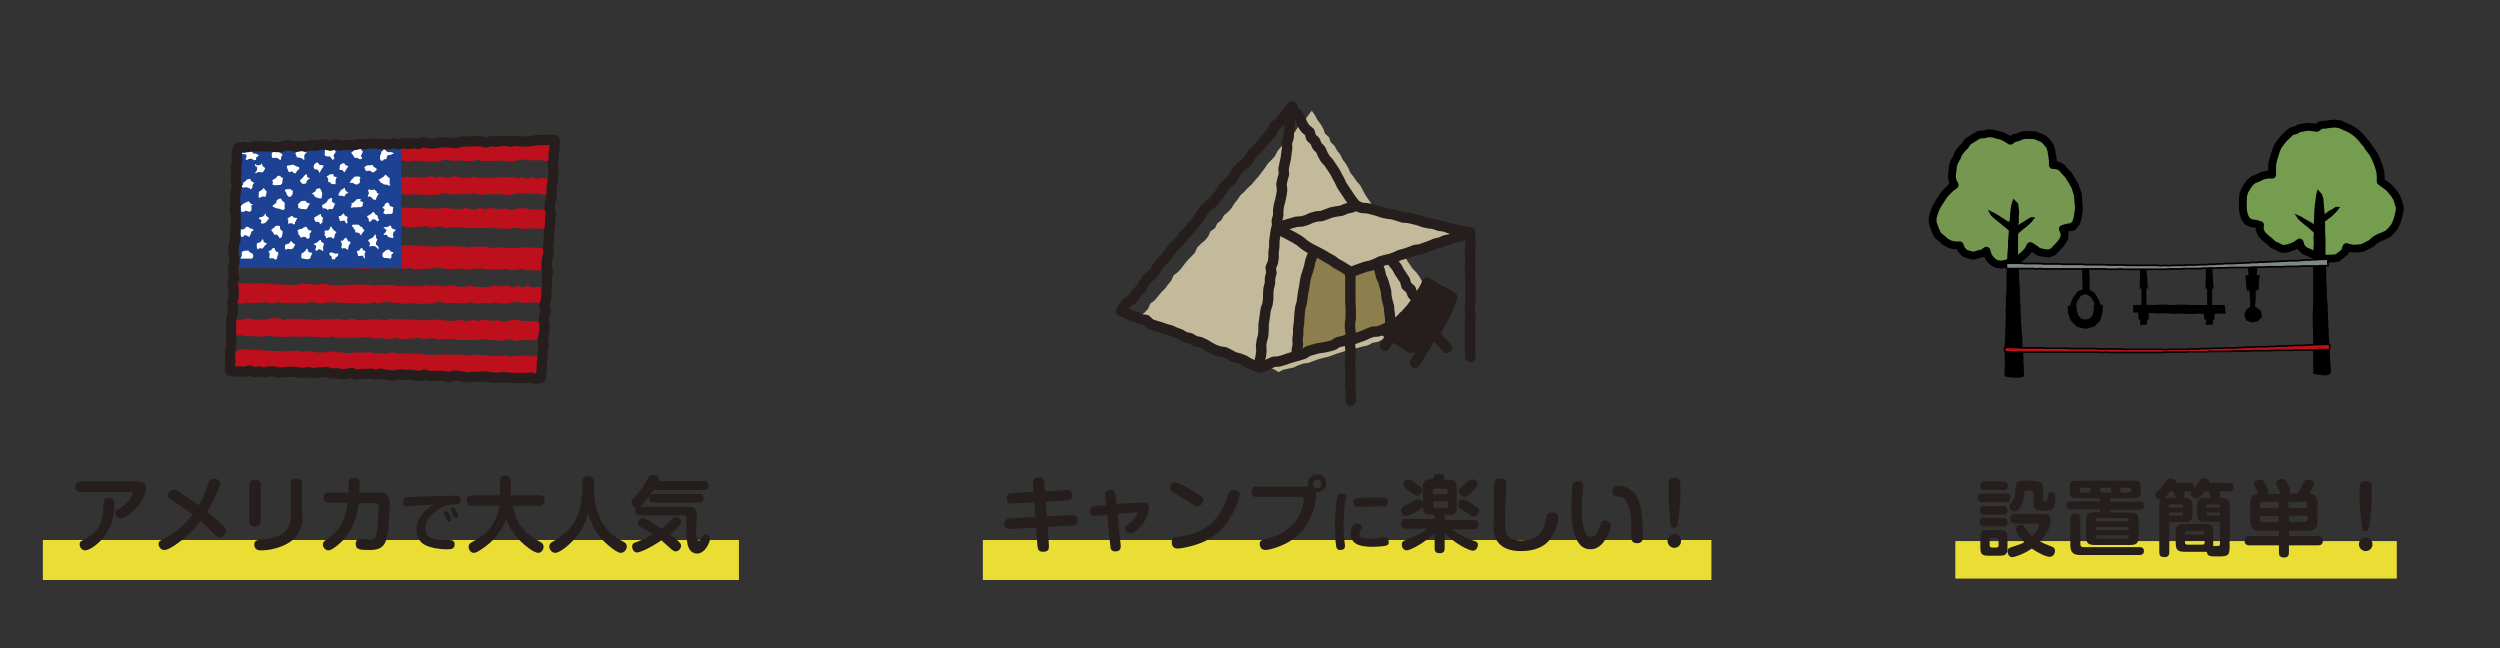 <?xml version="1.0" encoding="utf-8"?>
<!-- Generator: Adobe Illustrator 26.0.1, SVG Export Plug-In . SVG Version: 6.00 Build 0)  -->
<svg version="1.1" id="レイヤー_1" xmlns="http://www.w3.org/2000/svg" xmlns:xlink="http://www.w3.org/1999/xlink" x="0px"
	 y="0px" viewBox="0 0 700 181.5" style="enable-background:new 0 0 700 181.5;" xml:space="preserve">
<rect x="0" y="0" width="700" height="181.5" fill="#333333" stroke="none"/>
<style type="text/css">
	.st0{fill:#C3BA9B;}
	.st1{fill:#8C7E4D;}
	.st2{fill:none;stroke:#251E1C;stroke-width:2.917;stroke-linecap:round;stroke-linejoin:round;stroke-miterlimit:10;}
	.st3{fill:#FFFFFF;}
	.st4{fill:#251E1C;}
	.st5{fill:none;stroke:#000000;stroke-width:1.5;stroke-miterlimit:10;}
	.st6{fill:none;stroke:#A2B0B3;stroke-width:0.246;stroke-miterlimit:10;}
	.st7{fill:none;stroke:#000000;stroke-width:2.5;stroke-miterlimit:10;}
	.st8{fill:none;stroke:#000000;stroke-width:0.561;stroke-miterlimit:10;}
	.st9{fill:#759750;}
	.st10{fill:none;stroke:#000000;stroke-width:2.195;stroke-linejoin:round;stroke-miterlimit:10;}
	.st11{fill:#759D50;}
	.st12{fill:none;stroke:#000000;stroke-width:0.716;stroke-miterlimit:10;}
	.st13{fill:none;stroke:#000000;stroke-width:0.675;stroke-miterlimit:10;}
	.st14{fill:none;stroke:#000000;stroke-width:0.674;stroke-miterlimit:10;}
	.st15{fill:#BD0F1C;}
	.st16{fill:none;stroke:#000000;stroke-width:0.437;stroke-miterlimit:10;}
	.st17{fill:#7E8985;}
	.st18{fill:none;stroke:#000000;stroke-width:0.482;stroke-miterlimit:10;}
	.st19{fill:#1D4293;}
	.st20{fill-rule:evenodd;clip-rule:evenodd;fill:#FFFFFF;}
	.st21{fill:none;stroke:#251E1C;stroke-width:2.864;stroke-linecap:round;stroke-linejoin:round;stroke-miterlimit:10;}
	.st22{fill:#EADE34;}
</style>
<g>
	<g>
		<polygon class="st0" points="358,104.2 356.7,103.4 355.3,102.8 353.8,102.5 352.4,102 351.1,101.3 349.7,100.8 348.3,100.3 
			346.9,99.8 345.6,99.1 344.3,98.4 342.8,98 341.6,97.2 340.1,96.8 338.8,96.1 337.4,95.7 335.9,95.3 334.5,94.8 333.2,94.2 
			331.9,93.4 330.5,92.8 329.1,92.3 327.7,91.8 326.3,91.4 324.9,90.8 323.6,90 322.1,89.7 320.7,89.3 319.2,88.5 320.5,87.5 
			321.5,86.4 322.1,85 323.3,84.1 324.2,83 325.2,81.8 326.2,80.8 327.1,79.6 328,78.5 328.6,77.1 329.8,76.2 330.8,75.1 
			331.7,73.9 332.6,72.8 333.6,71.8 334.6,70.7 335.2,69.3 336.2,68.3 337.4,67.3 338.3,66.2 338.9,64.8 340.2,63.9 340.8,62.6 
			342,61.6 342.7,60.3 343.8,59.4 344.8,58.3 345.6,57 346.5,55.9 347.3,54.7 348.4,53.7 349.4,52.6 350.5,51.6 351.4,50.5 
			352.4,49.4 353.3,48.2 354.2,47 355,45.8 356,44.8 357,43.7 357.7,42.3 358.6,41.2 359.6,40.1 360.7,39.1 361.4,37.8 362.6,36.9 
			363.4,35.6 364.4,34.5 365.4,33.5 366.3,32.3 367.3,31 368.2,32.3 368.9,33.6 369.8,34.8 370.5,36 371,37.4 372.1,38.4 
			372.6,39.8 373.7,40.9 374.4,42.2 375.3,43.3 375.9,44.6 376.8,45.8 377.5,47 378.1,48.4 379,49.5 379.8,50.7 380.8,51.8 
			381.5,53.1 382.2,54.4 383,55.6 383.8,56.8 384.7,57.9 385.2,59.3 386.1,60.5 387.1,61.6 387.9,62.8 388.7,64 389.2,65.4 
			390,66.6 390.7,67.9 391.9,68.9 392.6,70.1 393.3,71.4 393.9,72.8 394.7,74 395.5,75.2 396.5,76.2 397.4,77.4 398.1,78.7 
			398.9,79.9 399.7,81.1 400.5,82.4 401,83.8 402,84.8 402.9,86 403.6,87.3 404.3,88.6 405,89.8 403.8,90.4 402.4,90.8 401,91.2 
			399.6,91.6 398.2,92 396.8,92.5 395.4,92.7 394,93.1 392.6,93.5 391.3,94.2 389.9,94.5 388.5,94.7 387.1,95.1 385.8,95.7 
			384.3,96 383,96.7 381.6,97 380.2,97.4 378.8,97.7 377.4,98 376,98.5 374.6,98.9 373.3,99.4 371.9,99.9 370.5,100.2 369.1,100.6 
			367.7,101.1 366.4,101.6 364.9,101.8 363.5,102.3 362.2,102.9 360.8,103.2 359.4,103.5 		"/>
	</g>
	<g>
		<g>
			<g>
				<polygon class="st1" points="389.4,91.5 389.3,90.1 389.2,88.6 389.2,87.2 388.9,85.8 388.7,84.3 388.4,82.9 388,81.5 
					387.6,80.2 387.3,78.7 386.9,77.3 386.3,76 385.8,74.7 385.3,73.3 384.7,72 384,70.7 383.3,69.5 382.5,68.2 381.7,67.1 
					380.6,66.1 379.6,65.1 378.3,64.5 376.9,63.9 375.5,63.9 374.1,64.1 372.7,64.7 371.5,65.5 370.4,66.5 369.5,67.7 368.7,69 
					368.1,70.3 367.6,71.7 367,73.1 366.5,74.4 366.2,75.9 365.9,77.4 365.5,78.8 365,80.2 364.7,81.7 364.6,83.2 364.3,84.6 
					364.1,86.1 363.9,87.6 363.7,89.1 363.6,90.6 363.5,92 363.6,93.5 363.3,95 363.2,96.5 363.2,98 363.2,99.5 364.6,99.1 
					366,98.7 367.3,98.1 368.7,97.8 370.1,97.5 371.5,97 372.8,96.4 374.3,96.2 375.6,95.6 377,95.3 378.4,94.8 379.8,94.5 
					381.2,94.1 382.5,93.6 383.9,93.1 385.3,92.7 386.7,92.3 388.1,91.9 				"/>
			</g>
			<g>
				<polyline class="st2" points="363.1,99.5 363.1,98 363.4,96.5 363.3,95 363.5,93.5 363.5,92 363.7,90.6 363.8,89.1 363.9,87.6 
					364.1,86.1 364.5,84.7 364.7,83.2 364.9,81.8 365.2,80.3 365.4,78.8 365.7,77.4 366.2,75.9 366.6,74.5 366.9,73.1 367.4,71.7 
					368.1,70.3 368.7,69 369.5,67.7 370.4,66.5 371.5,65.5 372.7,64.7 374,64.1 375.5,64 376.9,64 378.3,64.5 379.5,65.2 380.7,66 
					381.7,67 382.6,68.2 383.3,69.5 384,70.7 384.7,72 385.3,73.3 385.9,74.6 386.4,76 386.7,77.4 387.3,78.7 387.7,80.1 
					388.1,81.5 388.2,83 388.5,84.4 388.9,85.8 389,87.2 389.2,88.6 389.3,90.1 389.3,91.5 				"/>
			</g>
			<g>
				<polygon class="st2" points="352.5,102.9 351.1,102.3 349.7,101.7 348.4,100.9 347.1,100.4 345.6,100 344.3,99.3 342.9,98.6 
					341.4,98.4 340,97.9 338.7,97.2 337.4,96.4 336.1,95.8 334.6,95.5 333.3,94.7 331.8,94.4 330.5,93.6 329.1,93.1 327.8,92.5 
					326.3,92.1 324.9,91.6 323.5,91.2 322.1,90.7 320.9,89.6 319.4,89.4 318.1,88.7 316.6,88.3 315.3,87.6 313.9,87.1 314.7,85.8 
					315.6,84.7 316.9,83.9 317.8,82.7 318.7,81.6 319.7,80.5 320.4,79.2 321.3,78 322.4,77.1 323.4,76 324.1,74.7 325,73.5 
					326.1,72.5 327,71.3 327.8,70.2 328.8,69 329.8,68 330.8,67 331.6,65.7 332.8,64.8 333.6,63.6 334.6,62.5 335.5,61.3 
					336.3,60.1 337.1,58.9 338.1,57.8 339.3,56.9 340.3,55.8 341.2,54.7 342,53.5 342.8,52.2 343.8,51.2 345,50.2 345.7,48.9 
					346.5,47.7 347.5,46.6 348.8,45.7 349.7,44.6 350.4,43.3 351.5,42.3 352.5,41.2 353.4,40.1 354.4,39 355.3,37.9 356.3,36.7 
					356.9,35.3 358.1,34.4 359.1,33.3 359.9,32.1 360.9,31 361.8,30 362.4,31.2 363.5,32.2 364.2,33.5 364.7,34.8 365.5,36 
					366.7,37 367.1,38.5 368.2,39.5 368.8,40.9 369.8,41.9 370.4,43.3 371.1,44.5 372.1,45.6 372.9,46.8 373.7,48 374.4,49.3 
					375.1,50.6 375.7,51.9 376.5,53.1 377.3,54.3 378.1,55.5 379,56.7 379.9,57.8 380.6,59.1 381.3,60.4 382.4,61.4 383.2,62.6 
					383.9,63.9 384.5,65.2 385.6,66.3 386.1,67.7 387,68.8 387.8,70 388.5,71.3 389.3,72.5 390.2,73.7 391.1,74.8 391.8,76.1 
					392.6,77.3 393.4,78.5 393.8,80 395,81 395.5,82.4 396.5,83.5 397.2,84.7 398.2,85.8 398.7,87.2 399.6,88.5 398.2,88.9 
					396.8,89.1 395.4,89.6 394.1,90.1 392.7,90.7 391.3,91 389.9,91.3 388.5,91.7 387.2,92.3 385.8,92.8 384.3,92.9 383,93.4 
					381.7,94 380.3,94.5 378.9,95 377.4,95 376.1,95.5 374.6,95.8 373.4,96.6 372,97 370.6,97.3 369.1,97.5 367.7,97.9 366.3,98.3 
					365,99.1 363.7,99.5 362.3,99.9 360.9,100.3 359.5,100.8 358.1,101.2 356.6,101.3 355.3,101.9 354,102.5 				"/>
			</g>
			<g>
				<polyline class="st2" points="361.7,29.8 361.7,31.3 361.4,32.7 361.1,34.2 361.1,35.7 360.9,37.1 360.8,38.6 360.3,40 
					360.4,41.5 360.2,42.9 360,44.4 359.7,45.8 359.4,47.3 359.5,48.8 359.1,50.2 358.8,51.6 359,53.1 358.8,54.6 358.5,56 
					358.1,57.5 357.9,58.9 357.9,60.4 357.5,61.8 357.6,63.3 357.2,64.7 357,66.2 356.8,67.6 356.8,69.1 356.6,70.6 356.6,72.1 
					356.4,73.5 355.8,74.9 356,76.4 355.6,77.9 355.6,79.3 355.2,80.8 355.1,82.2 355.1,83.7 354.9,85.2 354.4,86.6 354.2,88.1 
					354,89.5 353.8,91 353.8,92.5 353.7,93.9 353.3,95.4 353.1,96.8 353.2,98.3 353,99.8 352.7,101.2 352.6,102.7 				"/>
			</g>
			<g>
				<polygon class="st0" points="357.5,63.7 358.8,63.3 360.2,62.9 361.6,62.5 363,62.1 364.5,62 365.9,61.6 367.2,61 368.6,60.6 
					370,60.5 371.4,60 372.7,59.5 374.2,59.2 375.6,59 377,58.4 378.4,58.1 379.8,57.6 381.2,58.2 382.7,58.3 384.1,58.6 385.6,59 
					387,59.5 388.4,59.8 389.9,60 391.3,60.4 392.8,60.9 394.3,61 395.7,61.3 397.2,61.7 398.6,62.2 400,62.5 401.5,62.7 
					402.9,63.2 404.4,63.4 405.8,63.9 407.3,64.2 408.7,64.6 410.2,64.8 411.7,65.1 410.3,65.7 408.9,66.2 407.4,66.3 406.1,67 
					404.6,67.3 403.3,67.9 401.9,68.2 400.5,68.8 399.1,69.3 397.7,69.8 396.2,70 394.9,70.5 393.5,71 392,71.4 390.7,72 
					389.3,72.5 387.9,72.8 386.5,73.2 385.1,73.9 383.7,74.4 382.3,74.7 380.9,75.2 379.5,75.7 378.1,76.2 376.8,75.3 375.5,74.5 
					374.2,73.8 373,72.9 371.7,72.2 370.4,71.4 369.1,70.7 367.7,70 366.4,69.3 365.2,68.5 364,67.5 362.7,66.7 361.4,66 
					360.1,65.3 358.7,64.6 				"/>
				<polygon class="st2" points="357.5,63.7 358.8,63.3 360.2,62.9 361.6,62.5 363,62.1 364.5,62 365.9,61.6 367.2,61 368.6,60.6 
					370,60.5 371.4,60 372.7,59.5 374.2,59.2 375.6,59 377,58.4 378.4,58.1 379.8,57.6 381.2,58.2 382.7,58.3 384.1,58.6 385.6,59 
					387,59.5 388.4,59.8 389.9,60 391.3,60.4 392.8,60.9 394.3,61 395.7,61.3 397.2,61.7 398.6,62.2 400,62.5 401.5,62.7 
					402.9,63.2 404.4,63.4 405.8,63.9 407.3,64.2 408.7,64.6 410.2,64.8 411.7,65.1 410.3,65.7 408.9,66.2 407.4,66.3 406.1,67 
					404.6,67.3 403.3,67.9 401.9,68.2 400.5,68.8 399.1,69.3 397.7,69.8 396.2,70 394.9,70.5 393.5,71 392,71.4 390.7,72 
					389.3,72.5 387.9,72.8 386.5,73.2 385.1,73.9 383.7,74.4 382.3,74.7 380.9,75.2 379.5,75.7 378.1,76.2 376.8,75.3 375.5,74.5 
					374.2,73.8 373,72.9 371.7,72.2 370.4,71.4 369.1,70.7 367.7,70 366.4,69.3 365.2,68.5 364,67.5 362.7,66.7 361.4,66 
					360.1,65.3 358.7,64.6 				"/>
			</g>
			<g>
				<polyline class="st3" points="378,76.1 378.1,77.5 378.1,79 378.1,80.4 378.1,81.8 378.1,83.3 378.1,84.7 378.2,86.2 
					378.2,87.6 378.2,89.1 378,90.5 378,91.9 378.2,93.4 378.2,94.8 378,96.3 378.1,97.7 378.2,99.1 378.1,100.6 378,102 
					378.1,103.5 378.1,104.9 378.2,106.4 378,107.8 378.2,109.3 378.2,110.7 378.2,112.2 				"/>
				<polyline class="st2" points="378,76.1 378.1,77.5 378.1,79 378.1,80.4 378.1,81.8 378.1,83.3 378.1,84.7 378.2,86.2 
					378.2,87.6 378.2,89.1 378,90.5 378,91.9 378.2,93.4 378.2,94.8 378,96.3 378.1,97.7 378.2,99.1 378.1,100.6 378,102 
					378.1,103.5 378.1,104.9 378.2,106.4 378,107.8 378.2,109.3 378.2,110.7 378.2,112.2 				"/>
			</g>
			<g>
				<polyline class="st3" points="411.6,65.1 411.6,66.6 411.7,68 411.7,69.4 411.6,70.9 411.7,72.3 411.6,73.8 411.6,75.2 
					411.7,76.7 411.6,78.1 411.7,79.6 411.7,81 411.7,82.5 411.7,83.9 411.6,85.4 411.5,86.8 411.7,88.3 411.7,89.7 411.6,91.2 
					411.6,92.6 411.7,94.1 411.6,95.5 411.6,97 411.7,98.4 411.7,99.9 				"/>
				<polyline class="st2" points="411.6,65.1 411.6,66.6 411.7,68 411.7,69.4 411.6,70.9 411.7,72.3 411.6,73.8 411.6,75.2 
					411.7,76.7 411.6,78.1 411.7,79.6 411.7,81 411.7,82.5 411.7,83.9 411.6,85.4 411.5,86.8 411.7,88.3 411.7,89.7 411.6,91.2 
					411.6,92.6 411.7,94.1 411.6,95.5 411.6,97 411.7,98.4 411.7,99.9 				"/>
			</g>
			<g>
				<polygon class="st4" points="387.4,92.5 388.7,93.3 389.9,94.2 391.2,95 392.5,95.8 393.8,96.6 395.1,97.4 396.5,97 397.8,96.3 
					399,95.5 400.2,94.6 401.2,93.5 402.1,92.4 403,91.2 403.7,89.9 404.4,88.6 405,87.3 405.6,85.9 406.1,84.6 406.6,83.2 
					405.4,82.5 404.3,81.8 403.1,81.2 401.9,80.6 400.8,79.8 399.6,79.2 399,80.5 398.3,81.7 397.5,82.9 396.8,84.1 395.9,85.3 
					395.1,86.4 394.1,87.5 393.2,88.6 392.2,89.5 391.1,90.4 389.9,91.2 388.6,91.9 				"/>
				<polygon class="st2" points="387.4,92.5 388.7,93.3 389.9,94.2 391.2,95 392.5,95.8 393.8,96.6 395.1,97.4 396.5,97 397.8,96.3 
					399,95.5 400.2,94.6 401.2,93.5 402.1,92.4 403,91.2 403.7,89.9 404.4,88.6 405,87.3 405.6,85.9 406.1,84.6 406.6,83.2 
					405.4,82.5 404.3,81.8 403.1,81.2 401.9,80.6 400.8,79.8 399.6,79.2 399,80.5 398.3,81.7 397.5,82.9 396.8,84.1 395.9,85.3 
					395.1,86.4 394.1,87.5 393.2,88.6 392.2,89.5 391.1,90.4 389.9,91.2 388.6,91.9 				"/>
			</g>
			<g>
				<polyline class="st2" points="405.1,97.4 404.2,96.4 403.2,95.3 402.3,94.3 401.4,93.3 400.7,94.4 399.9,95.6 399.2,96.8 
					398.4,98 397.7,99.2 397,100.4 396.2,101.6 				"/>
			</g>
			<g>
				<polyline class="st2" points="396.6,92.7 395.7,91.7 394.8,90.6 393.9,89.6 393,88.6 392.2,89.7 391.5,90.9 390.8,92.1 
					390,93.3 389.3,94.5 388.5,95.6 387.8,96.8 				"/>
			</g>
		</g>
	</g>
</g>
<g>
	<polygon points="629.4,74.1 629.5,76.1 629.7,78 629.8,80 629.9,81.9 630,83.9 630.1,85.9 628.9,86.7 628.4,88.1 628.9,89.7 
		630.5,90.3 632.1,90 633.4,88.8 633,87 631.4,85.8 631.6,83.8 631.6,81.8 631.8,79.9 631.8,77.9 632,75.9 632.1,74 630.7,73.5 	"/>
</g>
<g>
	<polygon points="632.4,81.3 630.7,81.3 629.1,81.4 628.9,79.2 628.7,77.1 630.7,77 632.7,77 632.5,79.1 	"/>
</g>
<g>
	<polygon points="600.9,86.6 601,83.7 601,80.8 601.4,80.8 601.2,77.7 600.9,74.6 599.3,74.7 599.2,77.7 599.1,80.8 599.6,80.8 
		599.6,83.7 599.6,86.5 598.6,86.7 598.8,89.4 599.3,89.5 599.2,91 601.1,90.9 601.2,89.5 601.6,89.6 601.7,86.6 	"/>
</g>
<g>
	<polygon points="619.4,86.6 619.4,83.7 619.4,80.8 619.8,80.8 619.6,77.7 619.4,74.6 617.7,74.7 617.6,77.7 617.5,80.8 618,80.8 
		618,83.7 618,86.5 617,86.7 617.2,89.4 617.7,89.5 617.6,91 619.6,90.9 619.6,89.5 620,89.6 620.2,86.6 	"/>
</g>
<g>
	<polygon points="583,74.3 583,76.8 583.1,79.3 583.1,81.9 585.2,81.8 585.1,79.9 585.1,78 585,76.1 584.8,74.2 	"/>
</g>
<g>
	<polyline class="st5" points="587.6,86.3 587,84.3 585.9,82.5 584,81.5 582.2,82.2 581,83.9 580.3,85.8 	"/>
</g>
<g>
	<path class="st6" d="M561.2,83.3"/>
</g>
<g>
	<polyline class="st7" points="580.2,85.6 580.3,87.4 580.9,89.1 582.2,90.4 584,90.8 585.8,90.3 587,89 587.5,87.1 587.5,85.3 	"/>
</g>
<g>
	<polygon points="555,67.8 554.3,67.1 553.6,66.4 552.9,65.7 552.3,65 551.6,64.3 552.1,65.2 552.6,66.1 553.1,66.9 553.6,67.8 
		554.1,68.7 554.6,69.6 555.1,70.5 555.1,69.6 555,68.7 	"/>
	<polygon class="st8" points="555,67.8 554.3,67.1 553.6,66.4 552.9,65.7 552.3,65 551.6,64.3 552.1,65.2 552.6,66.1 553.1,66.9 
		553.6,67.8 554.1,68.7 554.6,69.6 555.1,70.5 555.1,69.6 555,68.7 	"/>
</g>
<g>
	<polygon points="558.6,62 557.8,62.7 556.9,63.5 556,64.3 555.1,65.1 555.3,65.9 555.5,66.8 555.7,67.4 556.1,66.4 556.5,65.5 
		557,64.6 557.6,63.7 558.1,62.9 	"/>
	<polygon class="st8" points="558.6,62 557.8,62.7 556.9,63.5 556,64.3 555.1,65.1 555.3,65.9 555.5,66.8 555.7,67.4 556.1,66.4 
		556.5,65.5 557,64.6 557.6,63.7 558.1,62.9 	"/>
</g>
<g>
	<polygon class="st9" points="551.3,71.3 552.6,71.6 553.9,71.2 555.2,70.9 556.2,70.2 556.5,71.3 557.1,72.4 558,73.3 559,73.9 
		560.3,74.1 561.5,73.9 562.7,73.5 563.9,73 565.1,72.6 566.1,71.9 567.1,71 567.9,70.1 568.5,68.9 569.7,69.7 570.8,70.5 
		572.2,70.8 573.6,71 574.9,70.5 575.8,69.5 576.6,68.7 577.4,67.7 578,66.6 578.1,65.3 577.6,64.1 579,63.7 580.4,63.5 581.3,62.4 
		581.7,61.1 581.9,59.8 582.1,58.4 582,57.1 581.9,55.8 581.8,54.5 581.4,53.3 581,52.1 580.4,51 579.7,49.9 579,48.8 578.1,47.9 
		577.3,46.9 576.1,46.3 574.8,46.2 574.8,44.8 574.6,43.5 574.4,42.2 574,40.9 573.2,39.9 572.3,38.9 571.1,38.4 569.9,37.9 
		568.7,37.8 567.4,37.8 566.2,37.9 565.1,38.4 563.9,38.7 562.9,39.4 561.8,38.7 560.7,38.1 559.4,37.8 558.1,37.4 556.8,37.3 
		555.6,37.6 554.2,37.7 553.1,38.3 552,39 550.9,39.7 550.2,40.8 549.2,41.8 548.4,42.9 547.9,44.1 547.2,45.3 546.8,46.6 
		546.7,47.9 546.5,49.3 546.7,50.6 547.3,51.8 546.2,52.6 545.2,53.6 544.3,54.6 543.5,55.8 542.8,56.9 542.1,58.1 541.6,59.4 
		541.2,60.7 541.1,62.1 541.5,63.4 542,64.7 542.6,65.9 543.7,66.8 544.7,67.7 546,68.4 547.3,68.7 548.7,68.7 549.2,69.9 
		550.1,70.9 	"/>
	<polygon class="st10" points="551.3,71.3 552.6,71.6 553.9,71.2 555.2,70.9 556.2,70.2 556.5,71.3 557.1,72.4 558,73.3 559,73.9 
		560.3,74.1 561.5,73.9 562.7,73.5 563.9,73 565.1,72.6 566.1,71.9 567.1,71 567.9,70.1 568.5,68.9 569.7,69.7 570.8,70.5 
		572.2,70.8 573.6,71 574.9,70.5 575.8,69.5 576.6,68.7 577.4,67.7 578,66.6 578.1,65.3 577.6,64.1 579,63.7 580.4,63.5 581.3,62.4 
		581.7,61.1 581.9,59.8 582.1,58.4 582,57.1 581.9,55.8 581.8,54.5 581.4,53.3 581,52.1 580.4,51 579.7,49.9 579,48.8 578.1,47.9 
		577.3,46.9 576.1,46.3 574.8,46.2 574.8,44.8 574.6,43.5 574.4,42.2 574,40.9 573.2,39.9 572.3,38.9 571.1,38.4 569.9,37.9 
		568.7,37.8 567.4,37.8 566.2,37.9 565.1,38.4 563.9,38.7 562.9,39.4 561.8,38.7 560.7,38.1 559.4,37.8 558.1,37.4 556.8,37.3 
		555.6,37.6 554.2,37.7 553.1,38.3 552,39 550.9,39.7 550.2,40.8 549.2,41.8 548.4,42.9 547.9,44.1 547.2,45.3 546.8,46.6 
		546.7,47.9 546.5,49.3 546.7,50.6 547.3,51.8 546.2,52.6 545.2,53.6 544.3,54.6 543.5,55.8 542.8,56.9 542.1,58.1 541.6,59.4 
		541.2,60.7 541.1,62.1 541.5,63.4 542,64.7 542.6,65.9 543.7,66.8 544.7,67.7 546,68.4 547.3,68.7 548.7,68.7 549.2,69.9 
		550.1,70.9 	"/>
</g>
<g>
	<polygon class="st11" points="661.5,69.4 660,69.6 658.5,69.6 657,69.2 656.6,70.5 655.5,71.4 654.5,72.2 653.2,72.4 651.9,72.4 
		650.5,72.4 649.2,72.1 647.9,71.4 646.7,70.8 645.3,70.2 644.3,69.2 643.9,67.9 642.8,68.7 641.6,69.2 640.3,69.6 639,69.7 
		637.8,69.1 636.5,68.5 635.4,67.5 634.3,66.6 633.3,65.6 632.7,64.3 632.8,63 631.7,62.7 630.4,62.5 629.3,62 628.6,61 628.2,59.8 
		628,58.6 628,57.3 628,56 628.1,54.6 628.5,53.4 629.2,52.2 630,51.1 631,50.3 632.3,49.8 633.5,49.2 634.8,48.9 636.2,48.9 
		636.2,47.4 636.2,46.1 636.5,44.7 636.9,43.4 637.3,42.1 637.9,40.8 638.7,39.7 639.6,38.6 640.6,37.7 641.5,36.8 642.7,36.5 
		643.8,35.9 645,35.7 646.2,35.5 647.4,35.6 648.7,35.8 649.8,35 651.2,34.9 652.5,34.7 653.9,34.6 655.2,34.8 656.5,35.4 
		657.7,35.9 658.9,36.6 660,37.4 661,38.4 661.8,39.4 662.6,40.3 663.3,41.4 664.1,42.4 664.8,43.5 665.3,44.6 665.8,45.8 666.2,47 
		666.5,48.2 666.6,49.5 666.6,50.8 667.7,51.6 668.8,52.4 669.7,53.4 670.5,54.4 671.2,55.6 671.6,56.9 672,58.2 671.8,59.5 
		671.5,60.8 671.1,62.1 670.5,63.4 669.6,64.5 668.6,65.5 667.3,66.1 666,66.6 664.9,67.3 663.9,68.2 662.7,68.8 	"/>
	<polygon class="st10" points="661.5,69.4 660,69.6 658.5,69.6 657,69.2 656.6,70.5 655.5,71.4 654.5,72.2 653.2,72.4 651.9,72.4 
		650.5,72.4 649.2,72.1 647.9,71.4 646.7,70.8 645.3,70.2 644.3,69.2 643.9,67.9 642.8,68.7 641.6,69.2 640.3,69.6 639,69.7 
		637.8,69.1 636.5,68.5 635.4,67.5 634.3,66.6 633.3,65.6 632.7,64.3 632.8,63 631.7,62.7 630.4,62.5 629.3,62 628.6,61 628.2,59.8 
		628,58.6 628,57.3 628,56 628.1,54.6 628.5,53.4 629.2,52.2 630,51.1 631,50.3 632.3,49.8 633.5,49.2 634.8,48.9 636.2,48.9 
		636.2,47.4 636.2,46.1 636.5,44.7 636.9,43.4 637.3,42.1 637.9,40.8 638.7,39.7 639.6,38.6 640.6,37.7 641.5,36.8 642.7,36.5 
		643.8,35.9 645,35.7 646.2,35.5 647.4,35.6 648.7,35.8 649.8,35 651.2,34.9 652.5,34.7 653.9,34.6 655.2,34.8 656.5,35.4 
		657.7,35.9 658.9,36.6 660,37.4 661,38.4 661.8,39.4 662.6,40.3 663.3,41.4 664.1,42.4 664.8,43.5 665.3,44.6 665.8,45.8 666.2,47 
		666.5,48.2 666.6,49.5 666.6,50.8 667.7,51.6 668.8,52.4 669.7,53.4 670.5,54.4 671.2,55.6 671.6,56.9 672,58.2 671.8,59.5 
		671.5,60.8 671.1,62.1 670.5,63.4 669.6,64.5 668.6,65.5 667.3,66.1 666,66.6 664.9,67.3 663.9,68.2 662.7,68.8 	"/>
</g>
<g>
	<polygon points="563.9,56.3 563.5,57.5 563.3,58.8 563.2,60 563.1,61.3 562.9,62.6 562.9,63.9 562.8,65.2 562.7,66.5 562.6,67.7 
		562.6,69 562.5,70.3 562.4,71.6 562.4,72.9 562.3,74.2 562.3,75.5 562.2,76.7 562.2,78 562.2,79.3 562.2,80.6 562.1,81.9 562,83.2 
		562,84.5 562,85.8 561.9,87.1 562,88.4 561.9,89.7 561.9,90.9 561.8,92.2 561.8,93.5 561.8,94.8 561.7,96.1 561.7,97.4 561.7,98.7 
		561.7,100 561.7,101.3 561.7,102.5 561.6,103.8 561.7,105.1 562.8,105.3 564.1,105.4 565.3,105.4 566.4,105.1 566.3,103.8 
		566.3,102.6 566.2,101.3 566.2,100 566.1,98.8 566,97.5 565.9,96.2 565.9,95 565.8,93.7 565.7,92.4 565.6,91.2 565.5,89.9 
		565.5,88.6 565.4,87.4 565.4,86.1 565.3,84.8 565.3,83.6 565.2,82.3 565.2,81 565.1,79.7 565,78.5 565,77.2 564.9,75.9 564.9,74.7 
		564.8,73.4 564.8,72.1 564.7,70.8 564.7,69.6 564.7,68.3 564.7,67.1 564.7,65.8 564.8,64.6 564.8,63.3 564.9,62.1 564.9,60.8 
		565,59.6 564.9,58.3 564.7,57.1 	"/>
	<polygon class="st12" points="563.9,56.3 563.5,57.5 563.3,58.8 563.2,60 563.1,61.3 562.9,62.6 562.9,63.9 562.8,65.2 562.7,66.5 
		562.6,67.7 562.6,69 562.5,70.3 562.4,71.6 562.4,72.9 562.3,74.2 562.3,75.5 562.2,76.7 562.2,78 562.2,79.3 562.2,80.6 
		562.1,81.9 562,83.2 562,84.5 562,85.8 561.9,87.1 562,88.4 561.9,89.7 561.9,90.9 561.8,92.2 561.8,93.5 561.8,94.8 561.7,96.1 
		561.7,97.4 561.7,98.7 561.7,100 561.7,101.3 561.7,102.5 561.6,103.8 561.7,105.1 562.8,105.3 564.1,105.4 565.3,105.4 
		566.4,105.1 566.3,103.8 566.3,102.6 566.2,101.3 566.2,100 566.1,98.8 566,97.5 565.9,96.2 565.9,95 565.8,93.7 565.7,92.4 
		565.6,91.2 565.5,89.9 565.5,88.6 565.4,87.4 565.4,86.1 565.3,84.8 565.3,83.6 565.2,82.3 565.2,81 565.1,79.7 565,78.5 565,77.2 
		564.9,75.9 564.9,74.7 564.8,73.4 564.8,72.1 564.7,70.8 564.7,69.6 564.7,68.3 564.7,67.1 564.7,65.8 564.8,64.6 564.8,63.3 
		564.9,62.1 564.9,60.8 565,59.6 564.9,58.3 564.7,57.1 	"/>
</g>
<g>
	<polygon points="649.1,53.7 648.8,54.8 648.7,56 648.5,57.2 648.4,58.4 648.3,59.6 648.3,60.8 648.2,62 648.2,63.2 648.2,64.4 
		648.2,65.6 648.1,66.8 648.2,68.1 648.1,69.3 648.1,70.5 648,71.7 648.1,72.9 648.1,74.1 648,75.3 648,76.5 648,77.7 648,78.9 
		648,80.2 648,81.4 648,82.6 648,83.8 648,85 648,86.2 647.9,87.4 647.9,88.7 647.9,89.9 647.9,91.1 648,92.3 648,93.5 648,94.7 
		648,95.9 648,97.2 648,98.4 648,99.6 648,100.8 648,102 648.1,103.2 648,104.4 649.1,104.6 650.2,104.7 651.3,104.8 652.3,104.4 
		652.3,103.2 652.2,102 652.1,100.8 652,99.7 652,98.5 651.9,97.3 651.9,96.1 651.8,94.9 651.7,93.7 651.7,92.6 651.6,91.4 
		651.6,90.2 651.5,89 651.5,87.8 651.4,86.6 651.4,85.4 651.3,84.3 651.2,83.1 651.2,81.9 651.2,80.7 651.1,79.5 651,78.3 651,77.1 
		651,75.9 651,74.7 650.9,73.5 650.9,72.3 650.8,71.2 650.8,70 650.8,68.8 650.8,67.6 650.8,66.4 650.7,65.2 650.7,64 650.7,62.8 
		650.6,61.6 650.6,60.4 650.5,59.2 650.4,58 650.3,56.8 650.2,55.6 649.8,54.5 	"/>
	<polygon class="st13" points="649.1,53.7 648.8,54.8 648.7,56 648.5,57.2 648.4,58.4 648.3,59.6 648.3,60.8 648.2,62 648.2,63.2 
		648.2,64.4 648.2,65.6 648.1,66.8 648.2,68.1 648.1,69.3 648.1,70.5 648,71.7 648.1,72.9 648.1,74.1 648,75.3 648,76.5 648,77.7 
		648,78.9 648,80.2 648,81.4 648,82.6 648,83.8 648,85 648,86.2 647.9,87.4 647.9,88.7 647.9,89.9 647.9,91.1 648,92.3 648,93.5 
		648,94.7 648,95.9 648,97.2 648,98.4 648,99.6 648,100.8 648,102 648.1,103.2 648,104.4 649.1,104.6 650.2,104.7 651.3,104.8 
		652.3,104.4 652.3,103.2 652.2,102 652.1,100.8 652,99.7 652,98.5 651.9,97.3 651.9,96.1 651.8,94.9 651.7,93.7 651.7,92.6 
		651.6,91.4 651.6,90.2 651.5,89 651.5,87.8 651.4,86.6 651.4,85.4 651.3,84.3 651.2,83.1 651.2,81.9 651.2,80.7 651.1,79.5 
		651,78.3 651,77.1 651,75.9 651,74.7 650.9,73.5 650.9,72.3 650.8,71.2 650.8,70 650.8,68.8 650.8,67.6 650.8,66.4 650.7,65.2 
		650.7,64 650.7,62.8 650.6,61.6 650.6,60.4 650.5,59.2 650.4,58 650.3,56.8 650.2,55.6 649.8,54.5 	"/>
</g>
<g>
	<polygon points="564,64.1 564.9,63.5 565.8,62.9 566.8,62.3 567.7,61.7 568.7,61.1 569.3,61.1 568.7,61.9 568,62.6 567.2,63.3 
		566.4,63.9 565.7,64.5 565,65.1 564.3,65.8 563.7,66.5 563.8,65.3 	"/>
	<polygon class="st8" points="564,64.1 564.9,63.5 565.8,62.9 566.8,62.3 567.7,61.7 568.7,61.1 569.3,61.1 568.7,61.9 568,62.6 
		567.2,63.3 566.4,63.9 565.7,64.5 565,65.1 564.3,65.8 563.7,66.5 563.8,65.3 	"/>
</g>
<g>
	<polygon points="649.4,61.2 650.4,60.6 651.3,60 652.2,59.3 653.2,58.8 654.1,58.2 654.7,58.2 654.1,59 653.4,59.7 652.7,60.4 
		651.9,61 651.1,61.6 650.4,62.2 649.7,62.9 649.1,63.6 649.3,62.4 	"/>
	<polygon class="st8" points="649.4,61.2 650.4,60.6 651.3,60 652.2,59.3 653.2,58.8 654.1,58.2 654.7,58.2 654.1,59 653.4,59.7 
		652.7,60.4 651.9,61 651.1,61.6 650.4,62.2 649.7,62.9 649.1,63.6 649.3,62.4 	"/>
</g>
<g>
	<polygon points="562.8,62.6 561.9,62.2 561,61.6 560.2,61.1 559.3,60.5 558.4,60 557.4,59.5 557.8,60.2 558.6,60.9 559.4,61.6 
		560.2,62.2 561,62.9 561.9,63.6 562.7,64.3 562.8,63.5 	"/>
	<polygon class="st14" points="562.8,62.6 561.9,62.2 561,61.6 560.2,61.1 559.3,60.5 558.4,60 557.4,59.5 557.8,60.2 558.6,60.9 
		559.4,61.6 560.2,62.2 561,62.9 561.9,63.6 562.7,64.3 562.8,63.5 	"/>
</g>
<g>
	<polygon points="648.8,63.7 647.9,63.2 647,62.6 646.1,62.1 645.2,61.6 644.3,61 643.4,60.6 643.8,61.2 644.6,61.9 645.4,62.6 
		646.2,63.2 647,63.9 647.8,64.6 648.6,65.3 648.7,64.5 	"/>
	<polygon class="st14" points="648.8,63.7 647.9,63.2 647,62.6 646.1,62.1 645.2,61.6 644.3,61 643.4,60.6 643.8,61.2 644.6,61.9 
		645.4,62.6 646.2,63.2 647,63.9 647.8,64.6 648.6,65.3 648.7,64.5 	"/>
</g>
<g>
	<polygon class="st15" points="561.3,97.3 562.4,97.3 563.4,97.3 564.4,97.3 565.5,97.4 566.5,97.4 567.6,97.4 568.6,97.4 
		569.7,97.4 570.7,97.4 571.7,97.4 572.8,97.5 573.8,97.5 574.9,97.5 575.9,97.5 577,97.5 578,97.5 579,97.5 580.1,97.6 581.1,97.6 
		582.1,97.6 583.2,97.6 584.2,97.6 585.3,97.6 586.3,97.6 587.4,97.7 588.4,97.7 589.5,97.7 590.5,97.7 591.6,97.7 592.6,97.7 
		593.6,97.7 594.7,97.8 595.7,97.8 596.8,97.8 597.8,97.8 598.9,97.8 599.9,97.8 601,97.8 602,97.8 603,97.8 604.1,97.8 605.1,97.8 
		606.2,97.9 607.2,97.8 608.3,97.8 609.3,97.8 610.3,97.8 611.4,97.8 612.4,97.8 613.5,97.7 614.5,97.7 615.6,97.7 616.6,97.6 
		617.7,97.6 618.7,97.6 619.8,97.5 620.8,97.5 621.9,97.5 622.9,97.4 623.9,97.4 625,97.4 626,97.4 627.1,97.3 628.1,97.3 
		629.2,97.2 630.2,97.2 631.3,97.2 632.3,97.1 633.4,97.1 634.5,97.1 635.5,97 636.6,97 637.6,96.9 638.7,96.9 639.7,96.9 
		640.8,96.8 641.8,96.8 642.9,96.7 643.9,96.7 645,96.7 646,96.6 647.1,96.6 648.1,96.5 649.1,96.5 650.2,96.5 651.2,96.4 
		652.3,96.4 652.3,97.9 651.3,97.9 650.2,97.9 649.2,97.9 648.1,98 647.1,98 646.1,98 645,98 644,98 642.9,98 641.9,98.1 
		640.8,98.1 639.8,98.1 638.8,98.1 637.7,98.1 636.7,98.1 635.6,98.2 634.6,98.2 633.5,98.2 632.5,98.2 631.5,98.2 630.4,98.2 
		629.4,98.3 628.3,98.3 627.3,98.3 626.2,98.3 625.2,98.3 624.1,98.4 623.1,98.4 622,98.4 621,98.4 619.9,98.4 618.9,98.4 
		617.8,98.5 616.8,98.5 615.8,98.5 614.7,98.5 613.7,98.5 612.6,98.5 611.6,98.6 610.5,98.6 609.5,98.6 608.4,98.6 607.4,98.6 
		606.4,98.6 605.3,98.7 604.3,98.7 603.2,98.7 602.2,98.7 601.1,98.7 600.1,98.7 599,98.7 598,98.7 597,98.7 595.9,98.7 594.9,98.7 
		593.8,98.7 592.8,98.7 591.7,98.7 590.7,98.7 589.6,98.6 588.6,98.7 587.5,98.6 586.5,98.6 585.5,98.6 584.4,98.6 583.4,98.6 
		582.3,98.6 581.2,98.6 580.2,98.6 579.1,98.6 578.1,98.6 577,98.6 576,98.6 574.9,98.6 573.9,98.6 572.8,98.6 571.8,98.6 
		570.7,98.6 569.7,98.6 568.6,98.6 567.6,98.6 566.5,98.6 565.5,98.5 564.5,98.6 563.4,98.5 562.4,98.5 561.3,98.5 	"/>
	<polygon class="st16" points="561.3,97.3 562.4,97.3 563.4,97.3 564.4,97.3 565.5,97.4 566.5,97.4 567.6,97.4 568.6,97.4 
		569.7,97.4 570.7,97.4 571.7,97.4 572.8,97.5 573.8,97.5 574.9,97.5 575.9,97.5 577,97.5 578,97.5 579,97.5 580.1,97.6 581.1,97.6 
		582.1,97.6 583.2,97.6 584.2,97.6 585.3,97.6 586.3,97.6 587.4,97.7 588.4,97.7 589.5,97.7 590.5,97.7 591.6,97.7 592.6,97.7 
		593.6,97.7 594.7,97.8 595.7,97.8 596.8,97.8 597.8,97.8 598.9,97.8 599.9,97.8 601,97.8 602,97.8 603,97.8 604.1,97.8 605.1,97.8 
		606.2,97.9 607.2,97.8 608.3,97.8 609.3,97.8 610.3,97.8 611.4,97.8 612.4,97.8 613.5,97.7 614.5,97.7 615.6,97.7 616.6,97.6 
		617.7,97.6 618.7,97.6 619.8,97.5 620.8,97.5 621.9,97.5 622.9,97.4 623.9,97.4 625,97.4 626,97.4 627.1,97.3 628.1,97.3 
		629.2,97.2 630.2,97.2 631.3,97.2 632.3,97.1 633.4,97.1 634.5,97.1 635.5,97 636.6,97 637.6,96.9 638.7,96.9 639.7,96.9 
		640.8,96.8 641.8,96.8 642.9,96.7 643.9,96.7 645,96.7 646,96.6 647.1,96.6 648.1,96.5 649.1,96.5 650.2,96.5 651.2,96.4 
		652.3,96.4 652.3,97.9 651.3,97.9 650.2,97.9 649.2,97.9 648.1,98 647.1,98 646.1,98 645,98 644,98 642.9,98 641.9,98.1 
		640.8,98.1 639.8,98.1 638.8,98.1 637.7,98.1 636.7,98.1 635.6,98.2 634.6,98.2 633.5,98.2 632.5,98.2 631.5,98.2 630.4,98.2 
		629.4,98.3 628.3,98.3 627.3,98.3 626.2,98.3 625.2,98.3 624.1,98.4 623.1,98.4 622,98.4 621,98.4 619.9,98.4 618.9,98.4 
		617.8,98.5 616.8,98.5 615.8,98.5 614.7,98.5 613.7,98.5 612.6,98.5 611.6,98.6 610.5,98.6 609.5,98.6 608.4,98.6 607.4,98.6 
		606.4,98.6 605.3,98.7 604.3,98.7 603.2,98.7 602.2,98.7 601.1,98.7 600.1,98.7 599,98.7 598,98.7 597,98.7 595.9,98.7 594.9,98.7 
		593.8,98.7 592.8,98.7 591.7,98.7 590.7,98.7 589.6,98.6 588.6,98.7 587.5,98.6 586.5,98.6 585.5,98.6 584.4,98.6 583.4,98.6 
		582.3,98.6 581.2,98.6 580.2,98.6 579.1,98.6 578.1,98.6 577,98.6 576,98.6 574.9,98.6 573.9,98.6 572.8,98.6 571.8,98.6 
		570.7,98.6 569.7,98.6 568.6,98.6 567.6,98.6 566.5,98.6 565.5,98.5 564.5,98.6 563.4,98.5 562.4,98.5 561.3,98.5 	"/>
</g>
<g>
	<polygon class="st17" points="561.8,73.7 562.8,73.7 563.9,73.7 565,73.7 566,73.7 567.1,73.8 568.1,73.8 569.2,73.8 570.2,73.8 
		571.3,73.8 572.3,73.9 573.4,73.9 574.5,73.9 575.5,73.9 576.6,73.9 577.6,74 578.7,74 579.7,74 580.8,74 581.8,74 582.9,74 
		584,74.1 585,74.1 586.1,74.1 587.1,74.1 588.2,74.1 589.3,74.1 590.3,74.2 591.4,74.2 592.4,74.2 593.5,74.2 594.5,74.2 
		595.6,74.3 596.7,74.3 597.7,74.3 598.8,74.3 599.8,74.3 600.9,74.3 602,74.3 603,74.3 604.1,74.3 605.1,74.4 606.2,74.3 
		607.2,74.4 608.3,74.3 609.3,74.3 610.4,74.3 611.5,74.3 612.5,74.2 613.6,74.2 614.6,74.2 615.7,74.1 616.8,74.1 617.8,74.1 
		618.9,74 619.9,74 621,73.9 622.1,73.9 623.1,73.8 624.2,73.8 625.2,73.8 626.3,73.7 627.4,73.7 628.4,73.6 629.5,73.6 630.6,73.5 
		631.6,73.5 632.7,73.4 633.8,73.4 634.8,73.3 635.9,73.3 637,73.2 638,73.2 639.1,73.1 640.1,73.1 641.2,73 642.3,73 643.3,73 
		644.4,72.9 645.5,72.8 646.5,72.8 647.6,72.7 648.6,72.7 649.7,72.6 650.8,72.6 651.8,72.5 651.8,73.5 651.9,74.4 650.8,74.4 
		649.7,74.4 648.7,74.5 647.6,74.5 646.6,74.5 645.5,74.5 644.4,74.5 643.4,74.6 642.3,74.6 641.3,74.6 640.2,74.6 639.2,74.7 
		638.1,74.7 637,74.7 636,74.7 634.9,74.7 633.9,74.8 632.8,74.8 631.8,74.8 630.7,74.8 629.7,74.9 628.6,74.9 627.5,74.9 
		626.5,74.9 625.4,74.9 624.4,74.9 623.3,75 622.2,75 621.2,75 620.1,75.1 619.1,75 618,75.1 616.9,75.1 615.9,75.2 614.8,75.2 
		613.8,75.2 612.7,75.2 611.6,75.2 610.6,75.3 609.5,75.3 608.5,75.3 607.4,75.3 606.4,75.4 605.3,75.4 604.2,75.4 603.2,75.4 
		602.1,75.4 601.1,75.4 600,75.4 598.9,75.4 597.9,75.4 596.8,75.4 595.8,75.4 594.7,75.4 593.7,75.3 592.6,75.4 591.5,75.4 
		590.5,75.4 589.4,75.3 588.4,75.3 587.3,75.3 586.2,75.3 585.2,75.3 584.1,75.3 583.1,75.3 582,75.3 580.9,75.3 579.9,75.3 
		578.8,75.3 577.7,75.3 576.7,75.3 575.6,75.3 574.5,75.3 573.5,75.3 572.4,75.3 571.3,75.2 570.3,75.3 569.2,75.2 568.1,75.2 
		567.1,75.2 566,75.2 565,75.2 563.9,75.2 562.8,75.2 561.8,75.2 	"/>
	<polygon class="st18" points="561.8,73.7 562.8,73.7 563.9,73.7 565,73.7 566,73.7 567.1,73.8 568.1,73.8 569.2,73.8 570.2,73.8 
		571.3,73.8 572.3,73.9 573.4,73.9 574.5,73.9 575.5,73.9 576.6,73.9 577.6,74 578.7,74 579.7,74 580.8,74 581.8,74 582.9,74 
		584,74.1 585,74.1 586.1,74.1 587.1,74.1 588.2,74.1 589.3,74.1 590.3,74.2 591.4,74.2 592.4,74.2 593.5,74.2 594.5,74.2 
		595.6,74.3 596.7,74.3 597.7,74.3 598.8,74.3 599.8,74.3 600.9,74.3 602,74.3 603,74.3 604.1,74.3 605.1,74.4 606.2,74.3 
		607.2,74.4 608.3,74.3 609.3,74.3 610.4,74.3 611.5,74.3 612.5,74.2 613.6,74.2 614.6,74.2 615.7,74.1 616.8,74.1 617.8,74.1 
		618.9,74 619.9,74 621,73.9 622.1,73.9 623.1,73.8 624.2,73.8 625.2,73.8 626.3,73.7 627.4,73.7 628.4,73.6 629.5,73.6 630.6,73.5 
		631.6,73.5 632.7,73.4 633.8,73.4 634.8,73.3 635.9,73.3 637,73.2 638,73.2 639.1,73.1 640.1,73.1 641.2,73 642.3,73 643.3,73 
		644.4,72.9 645.5,72.8 646.5,72.8 647.6,72.7 648.6,72.7 649.7,72.6 650.8,72.6 651.8,72.5 651.8,73.5 651.9,74.4 650.8,74.4 
		649.7,74.4 648.7,74.5 647.6,74.5 646.6,74.5 645.5,74.5 644.4,74.5 643.4,74.6 642.3,74.6 641.3,74.6 640.2,74.6 639.2,74.7 
		638.1,74.7 637,74.7 636,74.7 634.9,74.7 633.9,74.8 632.8,74.8 631.8,74.8 630.7,74.8 629.7,74.9 628.6,74.9 627.5,74.9 
		626.5,74.9 625.4,74.9 624.4,74.9 623.3,75 622.2,75 621.2,75 620.1,75.1 619.1,75 618,75.1 616.9,75.1 615.9,75.2 614.8,75.2 
		613.8,75.2 612.7,75.2 611.6,75.2 610.6,75.3 609.5,75.3 608.5,75.3 607.4,75.3 606.4,75.4 605.3,75.4 604.2,75.4 603.2,75.4 
		602.1,75.4 601.1,75.4 600,75.4 598.9,75.4 597.9,75.4 596.8,75.4 595.8,75.4 594.7,75.4 593.7,75.3 592.6,75.4 591.5,75.4 
		590.5,75.4 589.4,75.3 588.4,75.3 587.3,75.3 586.2,75.3 585.2,75.3 584.1,75.3 583.1,75.3 582,75.3 580.9,75.3 579.9,75.3 
		578.8,75.3 577.7,75.3 576.7,75.3 575.6,75.3 574.5,75.3 573.5,75.3 572.4,75.3 571.3,75.2 570.3,75.3 569.2,75.2 568.1,75.2 
		567.1,75.2 566,75.2 565,75.2 563.9,75.2 562.8,75.2 561.8,75.2 	"/>
</g>
<g>
	<polygon points="597.3,85.4 597.3,87.5 599.1,87.5 601,87.6 602.8,87.7 604.7,87.8 606.5,87.7 608.4,87.9 610.2,87.8 612.1,87.9 
		613.9,87.9 615.8,87.8 617.6,88 619.5,88 621.3,87.8 623.2,87.8 622.9,85.4 621.1,85.4 619.2,85.4 617.4,85.4 615.6,85.4 
		613.7,85.4 611.9,85.3 610.1,85.3 608.3,85.4 606.5,85.3 604.6,85.3 602.8,85.4 601,85.3 599.1,85.4 	"/>
</g>
<g>
	<g>
		<polygon class="st15" points="64.6,67.6 66.2,67.9 67.6,67.5 68.9,67.5 70.2,67.7 71.6,67.6 72.9,67.7 74.3,67.9 75.6,67.9 77,68 
			78.3,68 79.7,68.1 81,68 82.4,67.9 83.7,68 85,68.2 86.4,67.9 87.7,68.1 89.1,68.4 90.4,68.4 91.8,68.2 93.1,68.1 94.5,68.3 
			95.8,68.4 97.2,68.6 98.5,68.5 99.8,68.4 101.2,68.4 102.5,68.4 103.9,68.3 105.2,68.7 106.6,68.4 107.9,68.8 109.3,68.4 
			110.6,68.4 112,68.8 113.3,68.6 114.7,68.7 116,68.7 117.4,68.8 118.7,68.9 120.1,69 121.4,69 122.8,69.1 124.1,68.8 125.5,69 
			126.8,68.9 128.2,69.1 129.5,69 130.9,69.3 132.2,69 133.6,69.1 134.9,69.1 136.3,69 137.6,69.5 139,69.3 140.3,69.3 141.7,69.3 
			143,69.5 144.4,69.4 145.7,69.4 147.1,69.2 148.4,69.3 149.8,69.4 151.1,69.4 152.3,69.6 152.1,70.7 151.9,71.9 151.6,73.1 
			151.9,74.4 151.5,75.6 150.1,75.8 148.8,75.6 147.4,75.7 146.1,75.3 144.7,75.5 143.3,75.7 142,75.3 140.6,75.4 139.2,75.3 
			137.9,75.5 136.5,75.5 135.1,75.2 133.8,75.2 132.4,75.3 131,75.5 129.7,75.2 128.3,75.3 126.9,75.3 125.6,75.4 124.2,75.1 
			122.9,75.1 121.5,75.1 120.1,75.3 118.8,75.2 117.4,75.4 116,75.4 114.7,75 113.3,75.3 111.9,75 110.6,75.2 109.2,74.8 107.9,75 
			106.5,75.2 105.1,74.9 103.8,75.2 102.4,75.2 101,75.2 99.7,75.1 98.3,75 96.9,74.9 95.6,74.8 94.2,74.8 92.8,74.9 91.5,75 
			90.1,74.8 88.7,74.9 87.4,74.6 86,74.6 84.6,74.6 83.3,74.6 81.9,74.7 80.5,74.8 79.1,74.8 77.8,74.6 76.4,74.6 75,74.4 
			73.7,74.8 72.3,74.6 70.9,74.7 69.6,74.4 68.2,74.4 66.8,74.6 65.4,74.7 63.9,74.7 64.4,73.2 64.4,71.8 64.4,70.4 64.4,69 		"/>
	</g>
	<g>
		<polygon class="st15" points="66.8,58.3 68.1,58.2 69.5,58.4 70.8,57.9 72.2,57.9 73.5,58.2 74.9,58.2 76.2,58.2 77.6,58 
			78.9,57.8 80.3,57.8 81.6,58.3 83,57.9 84.3,58.1 85.7,58 87.1,58.1 88.4,58.1 89.8,58.3 91.1,58.2 92.5,58 93.8,58.3 95.2,58.2 
			96.5,58 97.9,58.3 99.2,58.3 100.6,58 101.9,58.3 103.3,58.4 104.6,58.3 106,58.1 107.3,58.1 108.7,58.2 110,58.5 111.4,58 
			112.8,58.1 114.1,58.2 115.5,58.2 116.8,58.2 118.2,58.2 119.5,58.5 120.9,58.2 122.3,58.5 123.6,58.3 125,58.2 126.3,58.4 
			127.7,58.5 129,58.6 130.4,58.2 131.7,58.5 133.1,58.7 134.5,58.2 135.8,58.6 137.2,58.2 138.5,58.4 139.9,58.6 141.2,58.3 
			142.6,58.7 143.9,58.7 145.3,58.3 146.7,58.3 148,58.5 149.4,58.7 150.7,58.6 152.1,58.8 153.2,58.7 153.4,60 153.3,61.4 
			153.3,62.8 153.5,64.2 152.1,64 150.7,64 149.4,64 148,63.9 146.7,64.2 145.3,63.9 144,63.8 142.6,64.2 141.2,63.9 139.9,64 
			138.5,63.9 137.2,63.7 135.8,63.9 134.5,63.8 133.1,63.9 131.8,63.9 130.4,63.9 129,63.5 127.7,63.7 126.3,63.6 125,63.9 
			123.6,63.5 122.3,63.4 120.9,63.8 119.5,63.3 118.2,63.5 116.8,63.5 115.5,63.7 114.1,63.6 112.8,63.3 111.4,63.7 110.1,63.6 
			108.7,63.4 107.4,63.6 106,63.1 104.6,63.3 103.3,63.1 101.9,63.3 100.6,63.3 99.2,63.3 97.9,63.3 96.5,63.4 95.1,62.9 93.8,63.3 
			92.4,63.2 91.1,63.1 89.7,63.1 88.4,62.9 87,63 85.6,63.1 84.3,63 82.9,63 81.6,63.1 80.2,62.9 78.8,63 77.5,62.7 76.1,63.1 
			74.8,63 73.4,63 72,62.9 70.7,62.8 69.3,62.5 67.9,62.8 66.6,62.6 66.7,61.2 66.7,59.7 		"/>
	</g>
	<g>
		<polygon class="st15" points="66.6,48.9 68,49.1 69.3,48.9 70.7,48.8 72,49 73.4,48.8 74.7,49 76.1,48.9 77.4,49.1 78.8,49.2 
			80.1,49.1 81.5,49.2 82.8,49.3 84.2,49.4 85.5,49 86.9,49 88.2,49 89.6,49.2 90.9,49.1 92.3,49 93.6,49.3 95,49.4 96.3,49.3 
			97.7,49.4 99,49.2 100.4,49.2 101.7,49.1 103.1,49.3 104.4,49.1 105.8,49.5 107.1,49.2 108.4,49.4 109.8,49.2 111.1,49.4 
			112.5,49.7 113.8,49.5 115.2,49.6 116.5,49.7 117.9,49.7 119.2,49.7 120.6,49.3 121.9,49.7 123.3,49.4 124.6,49.7 126,49.7 
			127.3,49.3 128.7,49.7 130,49.8 131.4,49.8 132.7,49.5 134.1,49.8 135.4,49.8 136.8,49.9 138.1,49.9 139.5,49.5 140.9,49.7 
			142.2,49.6 143.6,49.5 144.9,50 146.3,49.6 147.6,50.1 149,49.6 150.3,50.1 151.7,49.8 153,49.9 154.4,49.9 153.8,51.3 
			153.5,52.8 153.3,54.4 151.9,54.5 150.6,54.2 149.2,54.3 147.9,54.3 146.5,54.1 145.2,54.1 143.8,54.4 142.5,54.6 141.1,54.5 
			139.8,54.3 138.4,54.5 137.1,54.3 135.7,54.5 134.3,54.5 133,54.1 131.6,54.4 130.3,54.4 128.9,54.4 127.6,54.3 126.2,54.5 
			124.9,54.2 123.5,54.1 122.2,54.6 120.8,54.5 119.5,54.6 118.1,54.5 116.8,54.4 115.4,54.4 114.1,54.6 112.7,54.3 111.4,54.3 
			110,54.1 108.7,54.1 107.3,54.5 105.9,54.1 104.6,54.5 103.2,54.5 101.9,54.4 100.5,54.4 99.2,54.5 97.8,54.3 96.5,54.3 
			95.1,54.1 93.8,54.2 92.4,54.3 91,54.6 89.7,54.3 88.3,54.1 87,54.5 85.6,54.3 84.3,54.5 82.9,54.3 81.6,54.4 80.2,54.3 
			78.8,54.1 77.5,54.5 76.1,54.2 74.8,54.2 73.4,54.4 72.1,54.4 70.7,54.2 69.3,54.5 68,54.4 66.4,54.5 66.5,53 66.6,51.6 
			66.5,50.3 		"/>
	</g>
	<g>
		<polygon class="st15" points="67.2,39.5 68.6,39.7 70,39.5 71.3,39.5 72.7,39.7 74,39.5 75.4,39.6 76.7,39.5 78.1,39.7 79.4,39.9 
			80.8,39.8 82.1,39.8 83.5,40 84.8,40 86.2,39.6 87.5,39.6 88.9,39.6 90.2,39.8 91.6,39.7 92.9,39.6 94.3,40 95.6,40 97,40 
			98.3,40 99.7,39.8 101,39.8 102.4,39.7 103.7,39.9 105.1,39.8 106.4,40.1 107.7,39.8 109.1,40.1 110.4,39.9 111.8,40 113.1,40.3 
			114.5,40.1 115.8,40.2 117.2,40.3 118.5,40.3 119.9,40.3 121.2,39.9 122.6,40.3 123.9,40.1 125.3,40.3 126.6,40.3 128,40 
			129.3,40.3 130.7,40.5 132,40.5 133.4,40.2 134.7,40.4 136.1,40.5 137.4,40.6 138.8,40.5 140.1,40.1 141.5,40.3 142.8,40.3 
			144.2,40.2 145.5,40.6 146.9,40.2 148.3,40.7 149.6,40.2 151,40.7 152.3,40.4 153.7,40.5 155,40.5 154.4,41.9 154.1,43.4 154,45 
			152.6,45.1 151.2,44.8 149.9,44.9 148.5,44.9 147.2,44.7 145.8,44.7 144.5,45 143.1,45.2 141.7,45.1 140.4,44.9 139,45.1 
			137.7,45 136.3,45.1 135,45.1 133.6,44.7 132.3,45.1 130.9,45.1 129.6,45 128.2,44.9 126.9,45.1 125.5,44.8 124.2,44.8 
			122.8,45.2 121.4,45.2 120.1,45.2 118.7,45.2 117.4,45 116,45 114.7,45.2 113.3,45 112,44.9 110.6,44.8 109.3,44.8 107.9,45.1 
			106.6,44.7 105.2,45.2 103.9,45.1 102.5,45 101.2,45 99.8,45.1 98.5,44.9 97.1,44.9 95.7,44.7 94.4,44.8 93,44.9 91.7,45.2 
			90.3,44.9 89,44.7 87.6,45.1 86.3,44.9 84.9,45.2 83.5,44.9 82.2,45 80.8,45 79.5,44.7 78.1,45.1 76.8,44.9 75.4,44.9 74,45 
			72.7,45 71.3,44.8 70,45.1 68.6,45.1 67.1,45.1 67.1,43.6 67.2,42.3 67.2,40.9 		"/>
	</g>
	<path class="st19" d="M65.9,75l46.5,0.1l-0.1-34.7c0,0-47.4,1.5-46.1,1.7C67.6,42.3,65.9,75,65.9,75z"/>
	<g>
		<path class="st20" d="M92.9,71.9L92.9,71.9c-0.3-0.2-0.7-0.6-0.7-0.8c0.1-0.3,0.1-0.3,0.3-0.4l0.1-0.1c0.1,0,0.1,0.1,0.1,0.1H93
			l0,0l0.3,0.1l0.1,0.1h0.2l0,0l0.1,0.1h1c0,0.3,0,0.6-0.2,0.7c-0.1,0.2-0.2,0.3-0.4,0.3l0,0H94l0,0.1c-0.1,0.2-0.1,0.2-0.1,0.3
			c0,0-0.1,0.1-0.1,0.2h-0.9V71.9z"/>
		<path class="st20" d="M85.7,72.6L85.7,72.6c-0.3-0.1-0.5-0.2-0.8-0.2c-0.2,0-0.4-0.1-0.5-0.1c-0.1-0.7,0-1.3,0.1-1.4h0.1l0,0
			c0,0,0.1,0,0.2-0.1l0,0l0.1-0.1l0,0H85l0.2-0.3h0.1h0.1l0.4-0.7h0.1l0.1-0.1l0,0c0,0,0,0,0.1,0l0.1,0.6h0.1v0.3h0.2l0.1,0.1
			l0.1,0.1c0.5,0,0.7,0.1,0.7,0.1V71c-0.1,0.1-0.2,0.3-0.2,0.4v0.1l-0.1,0.1L87,71.8l-0.1,0.4l-0.1,0.1l0,0l0,0l0,0
			c-0.1,0.1-0.1,0.2-0.1,0.2L85.7,72.6z"/>
		<path class="st20" d="M67.3,72.4l0.2-0.4l0.1-0.1v-0.1l0.1-0.1v-0.8v-0.1v-0.2l0.3-0.2l0.1-0.1h0.1h0.3v-0.1h0.8v-0.1h0.2
			c0.3,0.5,0.7,0.7,1.2,0.9c0,0.1,0,0.1,0.1,0.2s0.1,0.3,0.1,0.4l0,0v0.2l-0.1,0.3l-0.1,0.1v0.2l0,0L67.3,72.4z"/>
		<path class="st20" d="M71.1,44.9L71.1,44.9L71,44.8v-0.1h-0.1c-0.2-0.1-0.2-0.1-0.2-0.1c-0.1-0.1-0.2-0.1-0.5-0.2L70,44.5
			c0,0,0,0-0.1,0s-0.1,0-0.2,0s-0.1,0.1-0.2,0.1c-0.1,0.1-0.3,0.2-0.4,0.2L69,44.7h-0.2v-0.2v-0.1l0,0v-0.1l0,0l0.1-0.1l0.1-0.1
			v-0.7l-0.2-0.1l-0.1-0.1c-0.4,0-0.7-0.1-0.9-0.1c-0.1-0.1-0.1-0.2-0.1-0.3c0.2,0,0.3,0,0.5,0c0.3,0,0.6,0,0.7-0.1l0.1-0.1l0,0h0.1
			h0.1l0.2-0.3c0.2-0.1,0.3-0.2,0.6-0.3c0.1,0.1,0.2,0.2,0.3,0.2c0.2,0.2,0.4,0.4,0.5,0.6l0,0v0.1L71,43h0.2c0.2,0,0.3,0,0.5,0
			l0.1,0.1l0.3,0.1l0.1,0.2l0,0h0.2l0.1,0.1l-0.3,0.3l0,0c-0.1,0-0.3,0.1-0.4,0.2v0.2h-0.1v0.6l0,0c0,0-0.1,0-0.3,0L71.1,44.9z"/>
		<path class="st20" d="M67.9,59.3l-0.4-0.1v-1h-0.1V58h-0.1v-0.3l0.3-0.2l0,0h0.1l0.2-0.3H68l0.1-0.2h0.2l0.3-0.2l0.1-0.1h0.1
			l0.1-0.1h0.4v-0.2h0.1c0.1,0,0.2,0,0.2,0l0,0l0,0l0,0l0,0l0.3,0.2v0.1c0.1,0.2,0.2,0.2,0.3,0.3l0.1,0.1l0.4,0.1h0.1
			c0,0.1-0.1,0.1-0.1,0.2h-0.1h-0.1l-0.1,0.1V59h-0.1l-0.4,0.3h-0.1h-0.1l-0.1-0.1L68.8,59h-0.2v0.1l0,0l-0.1,0.1c0,0,0,0-0.1,0
			C68.3,59.3,68.1,59.4,67.9,59.3L67.9,59.3z"/>
		<path class="st20" d="M69.9,52.7c-0.2,0-0.5-0.1-0.7-0.2c-0.1-0.1-0.2-0.1-0.3-0.1l-0.3,0.1h-0.1h-0.1c-0.1,0-0.1,0-0.2,0
			c-0.3,0-0.5-0.1-0.6-0.2l0,0v-0.1l0.2-0.1v-0.2c0,0,0,0,0.1-0.1H68c0.2-0.3,0.1-0.5,0.1-0.6v-0.1h0.1V51h0.2l0.2-0.2l0,0h0.1
			l0.3-0.4c0.3-0.2,0.6-0.3,1.1-0.3l0.1,0.4l0.3,0.3h0.1v0.1l0.6,0.3c0,0.1-0.1,0.1-0.1,0.2H71l-0.1,0.1l-0.1,0.2v0.1l-0.1,0.1v0.4
			c0,0.3-0.1,0.4-0.2,0.5c-0.1,0-0.2,0-0.2,0.1l0,0L70.2,53h-0.1H70v-0.3H69.9z"/>
		<path class="st20" d="M69.8,66.4c-0.3-0.3-0.6-0.4-1-0.5l-0.4-0.1V66h-0.1l-0.2,0.3l0,0c-0.1,0-0.2,0-0.5,0.1v-0.1l-0.2-0.5v-1.1
			h-0.2v-0.1c0-0.1-0.1-0.2-0.1-0.3l0.1-0.1l0,0l1,0.1v-0.2l0.3-0.1l0,0h0.1l0.1-0.3h0.1l0.1-0.1c0.1-0.1,0.1-0.1,0.2-0.1h0.1
			l0.5,0.1v0.1h0.1v0.1l0.1,0.1l0.9,0.2c0,0,0,0,0,0.1l0,0l0.2,0.3l-0.3,0.2l0,0h-0.1l-0.1,0.1l-0.1,0.1l-0.2,0.6l0,0
			C70.1,65.8,69.9,66.1,69.8,66.4L69.8,66.4z"/>
		<path class="st20" d="M71.5,48.4v-0.2c0.4-0.2,0.5-0.6,0.5-1.1V47v-0.1l-0.1-0.1c0,0,0-0.1-0.1-0.2l-0.3-0.1h-0.1
			c0-0.1,0-0.2,0-0.4V46h0.1c0,0,0,0,0.1,0c0.2,0.3,0.6,0.3,0.9,0.3c0.2-0.1,0.2-0.1,0.2-0.1c0.1,0,0.2,0,0.3-0.1l0.3-0.4l0,0
			l0.2,0.7l0.3,0.3l0.1,0.1H74v0.1l0.2,0.1c0,0.1,0,0.2,0,0.3c-0.1,0.1-0.2,0.3-0.3,0.5c-0.1,0.2-0.2,0.3-0.4,0.4
			c-0.2,0.1-0.2,0.1-0.2,0.1h-0.1c-0.1-0.1-0.3-0.1-0.5-0.1c-0.1,0-0.2,0-0.3,0l0,0h-0.1h-0.2H72v0.2c-0.2,0.1-0.4,0.1-0.6,0.1
			L71.5,48.4z"/>
		<path class="st20" d="M72.1,69.9c0-0.1-0.1-0.3-0.1-0.4l0,0v-0.1l-0.1-0.1c0,0,0-0.7,0-1.1c0.2-0.1,0.3-0.1,0.4-0.2
			c0.2-0.1,0.5-0.1,0.7-0.3c0.2-0.2,0.3-0.4,0.3-0.5s0.1-0.2,0.3-0.2l0,0c0.1,0.1,0.2,0.4,0.2,0.6l0,0v0.1l0.1,0.1
			c0.3,0.1,0.7,0.3,0.8,0.4v0.1c-0.1,0.1-0.2,0.2-0.3,0.3h-0.1l-0.8,1h-0.3l-0.1-0.1l0,0c-0.4,0-0.6,0.1-0.8,0.2L72.1,69.9z"/>
		<path class="st20" d="M73.6,62.6c-0.1,0-0.3,0-0.5-0.1c0,0,0-0.1-0.1-0.1l0.1-0.2c0-0.1,0-0.1,0.1-0.2v-0.3h-0.1v-0.1l-0.6-0.4
			c0-0.1,0-0.1,0-0.2c0,0,0.1-0.1,0.2-0.1c0.1-0.1,0.2-0.1,0.2-0.1h0.3l0.3-0.2h0.1h0.1l0.1-0.1l0.1-0.2h0.2V60l0.1-0.1
			c0.1-0.1,0.1-0.1,0.2-0.1l0.1,0.6l0.3,0.2l0.1,0.2l0.2,0.1c0.2,0.1,0.2,0.2,0.2,0.3v0.1L75,61.5l-0.1,0.1v0.1l-0.1,0.1v0.1
			L74.6,62l0,0v0.1l0,0C74.2,62.5,73.9,62.6,73.6,62.6z"/>
		<path class="st20" d="M72.6,55.4c-0.1-0.1-0.2-0.1-0.2-0.2l0.1-1.5l0.5-0.3l0.2-0.2l0,0h0.1l0.5-0.5h0.1c0,0,0,0.1,0.1,0.1l0,0
			l0,0v0.1l0.3,0.3h0.1v0.3h0.2c0,0,0,0.1,0.1,0.1c-0.1,0.7-0.3,1.4-0.4,1.5h-0.1H74C73.8,55,73.7,55,73.6,55
			c-0.2,0-0.3,0.1-0.4,0.2l0,0h-0.1H73l-0.1,0.1L72.6,55.4L72.6,55.4L72.6,55.4z"/>
		<path class="st20" d="M78.3,66.7l-0.2-0.3l0,0v-0.1L77.8,66l-0.1-0.2l-0.1-0.1h-0.8l0,0c-0.2-0.4-0.5-0.9-0.8-1.1v-0.2l0,0
			c0.1-0.2,0.2-0.3,0.4-0.4l0.1-0.1l0,0l0.3-0.2l0.3-0.4c0.1,0,0.4-0.1,0.7-0.1c0.2,0,0.4,0,0.5,0.1c0.1,0,0.1,0.1,0.1,0.3
			s0,0.4,0.1,0.6l0.3,0.3l0.3,0.2v0.7v0.1L79,65.8h0V66l-0.1,0.3l-0.4,0.4L78.3,66.7z"/>
		<path class="st20" d="M76.5,51.8c-0.1-0.1-0.1-0.1-0.2-0.1l0.1-0.7v-0.3h-0.3v-0.1c0.1,0,0.2-0.1,0.3-0.2c0.2-0.2,0.4-0.3,0.6-0.4
			l0,0h0.1l0.1-0.1c0-0.1,0.1-0.2,0.1-0.2h0.1l0,0c0.1-0.2,0.2-0.2,0.2-0.3s0.1-0.1,0.1-0.1l0,0h0.1l0.1-0.1H78l0,0l0,0h0.1h0.1
			l0.1,0.1h0.2l0.1,0.2l0,0l0.1,0.1l0.1,0.1h0.1c0.1,0.1,0.2,0.1,0.3,0.1v0.1v0.3c-0.2,0.1-0.1,0.4-0.1,0.6c0,0.1,0,0.1,0,0.2H79
			v0.3l-0.1,0.2c-0.1,0-0.2,0.1-0.2,0.1l-0.1,0.1v0.1h-0.5h-0.2l0,0h-0.3v0.1L76.5,51.8z"/>
		<path class="st20" d="M78.3,44.7L78.3,44.7l-0.7-0.5h-0.7h-0.3l0,0h-0.4c-0.1-0.2-0.1-0.6-0.1-1v-0.4c0.5-0.3,1-0.4,1.2-0.5
			l0.1,0.1h0.2l0.5,0.2l0.1,0.1l0.3,0.1l0.1,0.1h0.1c0.1,0.1,0.1,0.2,0.2,0.3l0.2,0.1v0.2c-0.2,0.1-0.4,0.4-0.4,0.5v0.6l0,0
			l-0.1,0.1l-0.1,0.1L78.3,44.7z"/>
		<path class="st20" d="M79.3,58.8c-0.3,0-0.5-0.1-0.7-0.2l-0.2-0.1l-1.1-0.2l-0.1-0.1l-0.3-0.1l0,0l-0.4-0.2h-0.1c0,0,0,0,0-0.1
			l-0.1-0.2l0.4-0.3l0.1-0.2c0.2,0,0.3-0.1,0.5-0.2c0.1-0.2,0.1-0.4,0.1-0.5s0-0.2,0-0.2l0.6-0.5h0.2h0.1v-0.1c0,0,0,0,0.1,0
			s0.2,0,0.3,0v0.1l0.1,0.1l0.1,0.1v0.2l0.2,0.1v0.1l0.6,0.4v1.7h0.1c0,0.1-0.1,0.1-0.1,0.1l-0.1,0.1C79.4,58.7,79.3,58.8,79.3,58.8
			z"/>
		<path class="st20" d="M80,69.9c-0.1-0.1-0.2-0.2-0.2-0.3v-0.8l0,0l0.1-0.3l0,0c0.1,0,0.2-0.1,0.3-0.1c0.1,0,0.1-0.1,0.2-0.1
			l0.6-0.1l0.1-0.3l0.1-0.1c0.2-0.2,0.3-0.3,0.4-0.3v0.1l0.2,0.1l0,0v0.1l0.1,0.1c0.2,0.3,0.5,0.4,0.7,0.5c0,0.1,0,0.1,0,0.2
			s-0.1,0.1-0.1,0.2v0.1L82.3,69l-0.1,0.4c-0.1,0.1-0.2,0.1-0.2,0.2l-0.3,0.1h-0.2v0.1l-0.7-0.1h-0.4v0.1L80,69.9L80,69.9L80,69.9z"
			/>
		<path class="st20" d="M80.9,55.1c0,0-0.1-0.1-0.2-0.1l-0.3-0.4l-0.1-0.1l-0.1-0.4c-0.1-0.2-0.2-0.5-0.4-0.6v-0.3l0.1-0.1
			C80,53,80.1,53,80.1,53h0.7v0h0.1l0.1-0.1h0.1l0,0l0.3,0.1l0.2,0.3h0.2l0,0l0,0h0.1l0.1,0.1v0.4l-0.1,0.1l0.1,0.4l-0.1,0.1
			l-0.1,0.1l-0.1,0.1v0.1l0,0l-0.1,0.2V55h-0.1l-0.1,0c-0.1,0.1-0.1,0.1-0.3,0.1H80.9z"/>
		<path class="st20" d="M82,62.8C82,62.7,81.9,62.7,82,62.8L82,62.8l-0.1-0.2c-0.1-0.1-0.1-0.1-0.2-0.1c-0.4,0-0.7,0.1-0.9,0.1h-0.1
			l0,0c-0.1-0.1-0.1-0.1,0-0.3c0-0.1,0-0.3,0-0.5l0,0v-0.1v-0.2v-0.1h-0.2l0,0v-0.2l1.2-0.8l0.2,0.1v0.2H82c0.2,0,0.2,0.1,0.2,0.1
			l0.1,0.1c0.2,0.1,0.3,0.1,0.5,0.1c0.1,0,0.1,0,0.2,0h0.1c0.1,0,0.1,0,0.2,0.1l0,0c-0.2,0.1-0.3,0.4-0.4,0.6v0.4L82.6,62v0.5
			l-0.1,0.3H82L82,62.8z"/>
		<path class="st20" d="M82.3,48.5c-0.1-0.2-0.3-0.4-0.6-0.5l0,0h-0.1h-0.1c-0.2,0.2-0.3,0.2-0.4,0.2s-0.1,0-0.2,0L80.8,48
			c-0.2-0.5-0.5-0.9-0.5-1.5l0.2-0.1l0.1-0.1h0.5h0.2v-0.1c0.2,0,0.4-0.1,0.7-0.1h0.1l0.1,0.1l0.7,0.3l0.1,0.1h0.2l0.1,0.1h0.2
			c0.1,0.1,0.2,0.1,0.3,0.2V47v0.1v0.1c-0.1,0.1-0.1,0.2-0.2,0.3c0,0,0,0.1-0.1,0.1l0,0h-0.1l-0.1,0.1l-0.1,0.1v0.1l0,0
			c-0.2,0.2-0.4,0.5-0.5,0.7h-0.1C82.5,48.4,82.4,48.4,82.3,48.5z"/>
		<path class="st20" d="M85.2,44.9L85.2,44.9l-0.7-0.6h-0.3l-0.1-0.1H84l0,0l-0.1-0.1h-0.7c0,0-0.1,0-0.1-0.1v-0.1
			c-0.2-0.4-0.3-0.6-0.4-1.1h0.1l0.3-0.3h0.2l0.2-0.2h0.2V42l0,0l0.1-0.2h0.1l0,0h0.3l0.2,0.2l0.7,0.5l0.4,0.1
			c0.2,0.1,0.3,0.1,0.3,0.1s0,0,0.1,0v0.1l-0.1,0.1h-0.1c-0.2,0.1-0.3,0.2-0.3,0.3c0,0,0,0.1-0.1,0.1l-0.1,0.1v0.1V44.9L85.2,44.9
			L85.2,44.9C85.3,44.9,85.3,44.9,85.2,44.9L85.2,44.9z"/>
		<path class="st20" d="M86,66.9l-0.3-0.4l-0.1-0.1l-0.7-0.1c-0.3,0.1-0.3,0.2-0.5,0.2c-0.1,0-0.2,0-0.2,0L83.9,66l-0.4-0.5
			c0,0,0-0.1,0-0.2c0-0.2,0-0.5-0.2-0.7v-0.1l0.3-0.2h0.1h0.1l0.1-0.2h0.7l0.1-0.2l0,0l0.2-0.1l0.1-0.1c0.1,0,0.1,0,0.2,0l0.2-0.2
			c0,0,0.1,0,0.2,0h0.2c0.2,0.4,0.6,0.9,0.7,1h0.3H87l0,0h0.1c0,0.1,0,0.2,0.1,0.4c-0.2,0.2-0.5,0.5-0.5,0.5v0.8v0.1l0,0v0.2
			l-0.1,0.1v0.1l-0.3,0.1L86,66.9z"/>
		<path class="st20" d="M85.8,58.6L85.8,58.6l-1.5-0.1l-0.1-0.1h-0.3l-0.1-0.1h-0.2L83.5,58v-0.6h-0.1v-0.2l0.4-0.3v-0.2l0,0h0.1
			l0,0l0.1-0.1v-0.1h0.2l0.2-0.2l1-0.1c0.1,0.1,0.2,0.2,0.3,0.2c0.1,0,0.1,0.1,0.1,0.1v0.1c0.2,0.2,0.4,0.3,0.6,0.3
			c0.1,0,0.1,0,0.2,0s0.1,0,0.1,0v0.3c-0.1,0.1-0.3,0.3-0.4,0.6S86,58.4,85.8,58.6L85.8,58.6l-0.1-0.1l0,0L85.8,58.6z"/>
		<path class="st20" d="M84.8,51.5L84.8,51.5l-0.2-0.1l-0.3-0.3V51v0L84,50.8v-0.3l0,0l0,0h0.1h0.1v-0.2v-0.1l0.4-0.2v-0.1l0.2-0.1
			v-0.2l0.3-0.2v-0.2h0.1l0.5-0.4h0.2v0.1c0,0.1,0.1,0.2,0.1,0.5v0.1l0.1,0.1l0.2,0.1l0.1,0.1h0.2l0.1,0.1h0.1
			c-0.1,0.1-0.1,0.1-0.2,0.2l-0.3,0.2l0,0h-0.1L86,50.5v0.1l-0.1,0.1l-0.1,0.2v0.3c-0.1,0.1-0.2,0.2-0.3,0.2
			C85.4,51.4,85.1,51.5,84.8,51.5L84.8,51.5z"/>
		<path class="st20" d="M88.9,55.4L88.9,55.4l-0.3-0.1l-0.1-0.1h-0.1L88,54.9c0-0.2-0.1-0.4-0.2-0.5h-0.4h-0.1v-0.1
			c0-0.1,0-0.1,0-0.1h0.1l0.1-0.1c0.1,0,0.1,0,0.2-0.1s0.1-0.2,0.2-0.2l0.4-0.2l0.1-0.3l0.1-0.1V53c0.1-0.1,0.5-0.2,0.9-0.3l0.2,0.1
			l0.1,0.2h0.1v0.1c0.1,0.2,0.2,0.3,0.2,0.4c0.1,0.2,0.2,0.3,0.2,0.5v0.1v0.2l0,0l0,0v0.1l0,0v0.1c-0.1,0.3-0.1,0.6-0.1,0.8v0.1
			c-0.1,0-0.1,0.1-0.2,0.1c-0.1,0.1-0.1,0.1-0.2,0.1L88.9,55.4z"/>
		<path class="st20" d="M89.4,48.4c-0.1-0.3-0.1-0.4-0.2-0.5c-0.1-0.4-0.5-0.5-0.9-0.5h-0.1l0,0c-0.3-0.2-0.3-0.3-0.4-0.6l0,0
			c0.1-0.2,0.1-0.4,0.1-0.6l0.1-0.1c0.1-0.1,0.2-0.2,0.3-0.4c0.1,0,0.2-0.1,0.2-0.1c0.1-0.1,0.2-0.1,0.4-0.1l0.1,0.1l0.4,0.4v0.1
			l0.1,0.1h0.1h0.6l0.1,0.1h0.2l0.1,0.1l0,0l0,0l-0.1,0.3l-0.1,0.1V47h-0.1l-0.2,0.3L90,47.4v0.1l-0.1,0.1v0.2h-0.1
			c-0.1,0.2-0.2,0.3-0.2,0.4C89.6,48.3,89.5,48.4,89.4,48.4L89.4,48.4z"/>
		<path class="st20" d="M90.3,70.3c-0.2-0.1-0.2-0.1-0.2-0.2l0,0V70L90,70l-0.8-0.3v0.1c-0.2,0.3-0.3,0.4-0.6,0.4l-0.1-0.1h-0.2
			c0-0.1,0-0.2,0-0.4c0.2-0.1,0.2-0.5,0.2-0.8l0,0v-0.1l-0.1-0.1L88,68.5c-0.2-0.1-0.2-0.1-0.2-0.1l0,0l0.1-0.1l0.2-0.1l0,0h0.1
			l0.1-0.2h0.1h0.1h0.2v-0.1h0.1l0.3-0.3l0.3-0.2v-0.2c0.1,0,0.1,0,0.3,0h0.1l0.1,0.2v0.3l0.5,0.2l0.3,0.4v0.3
			c-0.2,0.1-0.3,0.6-0.2,1l0,0v0.1v0.4C90.5,70.3,90.4,70.3,90.3,70.3L90.3,70.3z"/>
		<path class="st20" d="M89.7,62.8C89.7,62.7,89.6,62.7,89.7,62.8c-0.2-0.2-0.2-0.2-0.2-0.3l0,0v-0.1l-0.1-0.1l-0.2-0.1
			c-0.2-0.1-0.3-0.1-0.4-0.1s-0.2,0-0.3,0h-0.1L88.3,62c0,0-0.1-0.1-0.1-0.2c0-0.1-0.1-0.2-0.2-0.2l0,0c0-0.3,0-0.6,0.1-0.8l0,0
			l0.2-0.1h0.1h0.1l0.1-0.2h0.2l0.2-0.2h0.1l0.1-0.1l0.1-0.1h0.1l0.4-0.1v0c0-0.1,0.1-0.1,0.1-0.1v0.5v0.1l0.2,0.1l0,0l0.1,0.2
			l0.1,0.1l0.1,0.1h0.1l0,0c0,0-0.1,0.3-0.2,0.6v0.7C90,62.4,89.9,62.6,89.7,62.8L89.7,62.8z"/>
		<path class="st20" d="M91.8,58.8L91.8,58.8l-0.2-0.1l-0.1-0.2h-0.2l-0.1-0.1l-0.9-0.1c0,0,0-0.1,0-0.2c0-0.2-0.1-0.5-0.1-0.7
			l0.1-0.1h0.2l1-0.7l0.1-0.3l0.1-0.1l0.1-0.1v-0.2l0.2-0.1h0.1h0.1l0.1-0.3c0.1,0,0.3,0,0.5,0H93l0,0l0,0v0.3h0l-0.1,0.7H93
			c0.2,0.1,0.2,0.2,0.3,0.2c0.1,0.1,0.3,0.3,0.6,0.3c-0.2,0.2-0.3,0.5-0.4,0.8c-0.2,0.5-0.3,0.8-0.8,0.8c-0.1-0.1-0.3-0.1-0.3-0.1
			c-0.1,0-0.2,0-0.3,0C92,58.7,91.9,58.8,91.8,58.8L91.8,58.8z"/>
		<path class="st20" d="M93.3,66.8c-0.1-0.1-0.2-0.1-0.3-0.1v-0.1c-0.2-0.2-0.3-0.2-0.5-0.2s-0.5,0.1-0.7,0.1l-0.2,0.2h-0.2
			l-0.1-0.1l-0.1-0.2v-0.2v-0.1h-0.1l0,0V66L91,66.1v-0.2l-0.2-0.1v-0.1c0.2-0.1,0.2-0.4,0.1-0.7c0-0.3,0-0.3,0.1-0.4l0,0l0.1-0.1
			h0.1c0,0,0.1,0.1,0.2,0.1l0.4-0.1H92v-0.1c0.3-0.2,0.5-0.5,0.4-0.9l0,0c0.1,0,0.2,0,0.3,0h0.1l0,0c0.3,0.6,0.7,1.2,1.4,1.4
			l-0.1,0.3l0,0l-0.2,0.1v0.2l-0.1,0.1v0.1l-0.1,0.1v0.3l0,0c-0.1,0.2-0.1,0.3-0.1,0.4C93.5,66.7,93.4,66.8,93.3,66.8z"/>
		<path class="st20" d="M93.3,44.8c-0.1,0-0.1,0-0.2,0c-0.1-0.3-0.6-0.9-0.8-1H92h-0.2h-0.1l-0.5-0.1l-0.1-0.1
			c-0.1-0.1-0.1-0.2-0.2-0.2l0.1-1.7l0,0c0,0,0.1,0,0.1-0.1h0.1h0.1c0.1,0,0.2,0,0.3-0.1l0.3-0.3c0.1-0.1,0.2-0.1,0.5-0.1l0,0l0,0
			l0.1,0.1c0.1,0,0.1,0.1,0.1,0.1c0,0.1,0.1,0.2,0.2,0.3l0.6,0.2c0.2,0.1,0.6,0.5,0.6,0.7c-0.1,0.3-0.1,0.3-0.2,0.4
			c-0.1,0.1-0.3,0.3-0.4,0.7l0,0v0.1v0.1c0.2,0.1,0.2,0.2,0.2,0.4v0.2l0,0l0,0l-0.1,0.1c-0.1,0-0.1,0-0.2,0
			C93.4,44.8,93.3,44.8,93.3,44.8z"/>
		<path class="st20" d="M92.9,51.5L92.9,51.5c-0.2-0.1-0.3-0.2-0.4-0.3l-0.1-0.1L92.3,51l-0.4-0.1c0,0,0-0.1-0.1-0.3
			c0.1,0,0.1-0.2,0.1-0.4c0-0.3-0.2-0.5-0.4-0.6v-0.2l0.8-0.5l0.1-0.1h0.2c0.1,0,0.2,0,0.3,0l0,0H93h0.4l0,0v0.5l0.1,0.1
			c0.3,0.1,0.4,0.1,0.7,0.2h0.2c-0.5,0.4-0.5,1.2-0.4,1.8c0,0-0.1,0-0.1,0.1c-0.1,0.1-0.1,0.1-0.3,0.1
			C93.3,51.5,93.1,51.5,92.9,51.5L92.9,51.5z"/>
		<path class="st20" d="M96.2,55c-0.1-0.1-0.3-0.2-0.6-0.2c-0.1,0-0.3,0-0.5,0h-0.2c-0.1-0.2-0.1-0.2-0.1-0.5
			c0.1-0.1,0.2-0.3,0.3-0.5l0.1-0.2h0.1c0.1-0.2,0.1-0.3,0.1-0.4L96,53l0.2-0.3l0,0c0,0,0,0,0.1,0s0.2-0.1,0.3-0.1l0,0v0.5l0.4,0.5
			l0.2,0.1c0.1,0.1,0.2,0.2,0.3,0.2V54c-0.1,0-0.1,0.1-0.2,0.1c-0.1,0.1-0.1,0.1-0.2,0.1l0,0H97l-0.1,0.1v0.1l-0.3,0.2v0.2L96.4,55
			H96.2z"/>
		<path class="st20" d="M96.8,62.4c-0.1-0.1-0.2-0.3-0.2-0.4l0,0v-0.1l-0.1-0.1h-0.2c-0.4,0-0.6,0-0.7,0.1c-0.1,0-0.2,0-0.3,0l0,0
			l-0.2-0.1v-0.2C95,61.4,95,61.3,95,61.2c-0.1-0.2-0.1-0.3-0.2-0.5l0,0c0-0.1,0.1-0.1,0.1-0.1l0,0l0.1-0.1h0.5l0.1-0.2
			c0-0.1,0.1-0.1,0.2-0.2c0.2-0.2,0.3-0.3,0.5-0.3c0.1,0.3,0.2,0.6,0.5,0.7c0.1,0.1,0.2,0.1,0.3,0.1c0,0,0.1,0,0.2,0.1v0.4l0,0l0,0
			v0.1l0,0l-0.1,0.1V62l0,0h0.1v0.4l0,0c0,0-0.1,0-0.1,0.1c-0.1,0.1-0.1,0.1-0.2,0.1C96.9,62.5,96.9,62.4,96.8,62.4z"/>
		<path class="st20" d="M101.9,72.2c-0.1-0.2-0.2-0.3-0.2-0.4l0,0v-0.1l-0.1-0.1h-0.2c-0.3,0-0.5,0-0.7,0.1c-0.1,0-0.2,0-0.3,0l0,0
			l-0.2-0.2v-0.2c-0.1-0.2-0.1-0.3-0.1-0.4c-0.1-0.2-0.1-0.3-0.2-0.5l0,0c0.1-0.1,0.1-0.1,0.2-0.1l0,0l0.1-0.1l0.5-0.1l0.1-0.3
			l0.1-0.1c0.2-0.2,0.3-0.3,0.5-0.3c0.1,0.3,0.2,0.6,0.4,0.7c0.1,0.1,0.2,0.1,0.3,0.1c0.1,0,0.1,0.1,0.2,0.1v0.4l0,0l-0.1,0.1l0,0
			l-0.1,0.1v0.7v0.2h0.1v0.4l0,0c0,0-0.1,0-0.1,0.1c-0.1,0.1-0.1,0.1-0.2,0.1C102,72.3,102,72.3,101.9,72.2z"/>
		<path class="st20" d="M96.3,48.2L96.3,48.2L96,47.7l-0.3-0.1h-0.4L95,47.4c0-0.1,0.1-0.2,0.1-0.3V47v-0.2l0,0l0.1-0.6
			c0.1-0.1,0.5-0.4,0.9-0.5h0.1h0.2l0.1,0.2l0.1,0.1v0.1l0.1,0.1l0.1,0.1h0.1l0,0l0,0H97h0.1l0.1,0.1h0.1c0.1,0.1,0.1,0.1,0.1,0.1
			l0.1,0.1v0.1c-0.3,0.2-0.4,0.5-0.5,0.7c-0.1,0.1-0.1,0.2-0.2,0.3l0,0l-0.1,0.1c-0.1,0.1-0.1,0.2-0.1,0.3h0.1L96.3,48.2z"/>
		<path class="st20" d="M97.2,69.9c-0.2-0.3-0.4-0.4-0.9-0.4H96v0.1h-0.2l-0.2-0.2v-0.5c0.1-0.1,0.2-0.4,0.1-0.5
			c0-0.3-0.1-0.6-0.3-0.8v-0.1l0.2-0.1h0.2h0.1v-0.1h0.2v-0.1h0.1l0.1-0.3c0.3-0.2,0.4-0.3,0.7-0.3l0.1,0.2l0.1,0.2
			c0.1,0.1,0.2,0.3,0.2,0.4l0,0l0.1,0.1l0.1,0.1c0.4,0,0.5,0.1,0.5,0.1s0,0.1,0,0.4C98,68.2,98,68.3,98,68.3l-0.1,0.1v0.1l-0.2,0.1
			v0.1l-0.1,0.2v0.2l-0.1,0.5C97.6,69.8,97.5,69.9,97.2,69.9z"/>
		<path class="st20" d="M77,72.7c-0.2-0.3-0.4-0.4-0.9-0.4h-0.3v0.1h-0.2l-0.2-0.3v-0.4c0.1-0.1,0.1-0.4,0.1-0.5
			c0-0.3-0.1-0.6-0.3-0.8v-0.1l0.2-0.1h0.2h0.1v-0.1h0.2V70H76l0.1-0.3c0.2-0.2,0.4-0.3,0.7-0.3l0.1,0.2l0.1,0.3
			c0.1,0.1,0.2,0.3,0.2,0.4l0,0l0.1,0.1l0.1,0.1c0.4,0,0.5,0.1,0.5,0.1s0,0.1,0,0.4c-0.1,0.1-0.1,0.2-0.1,0.2l0.2-0.1v0.1l-0.2,0.1
			v0.2l-0.1,0.1v0.2l-0.1,0.1v0.4C77.4,72.6,77.3,72.7,77,72.7z"/>
		<path class="st20" d="M99.9,51.7L99.9,51.7l-0.7-0.2l0,0L99,51.3h-0.1l0,0l-0.1-0.1H98v-0.1c0,0-0.1,0-0.1-0.1
			c0.2-0.1,0.4-0.4,0.6-0.8h0.1l0.6-0.7h0.1h0.2v-0.1h0.4h0.1h0.4l0.3,0.1v0.1c0.1,0.1,0.2,0.1,0.3,0.1c-0.1,0.1-0.2,0.3-0.2,0.4
			l-0.1,0.1l0.1,0.7l0,0l-0.1,0.2c-0.1,0.3-0.1,0.3-0.2,0.3l0,0h-0.1l0,0L99.9,51.7z"/>
		<path class="st20" d="M100.9,44.6c-0.2,0-0.4-0.1-0.5-0.2c-0.1-0.1-0.2-0.1-0.3-0.2h-0.6l0,0c-0.1-0.1-0.2-0.1-0.3-0.1
			c0,0-0.1,0-0.1-0.1l0,0v-0.3H99v-0.1l-0.2-0.1v-0.2l-0.3-0.2c0-0.1-0.1-0.2-0.1-0.4l0.1-0.1l0,0h0.1c0.1-0.2,0.2-0.2,0.3-0.3
			c0.1-0.1,0.2-0.1,0.3-0.2l0.4-0.5h0.1l0.5-0.5h0.1l0.1-0.1h0.2l0,0l0,0v0.1l0.1,0.1l0.1,0.1v0.2l0.3,0.1l0.2,0.6h0.1
			c0.1,0.1,0.2,0.2,0.2,0.3l-0.1,0.1l-0.1,0.4c-0.2,0.2-0.2,0.3-0.3,0.6l0,0v0.1v0.1c0.2,0.2,0.3,0.3,0.3,0.6l-0.1,0.1
			C101.2,44.4,101.1,44.5,100.9,44.6L100.9,44.6z"/>
		<path class="st20" d="M98.2,58.1c0-0.1,0-0.1,0-0.2c0.3-0.2,0.3-0.6,0.2-0.9v-0.1l0,0h0.1h0.1l0.1-0.1h0.2l0.2-0.3h0.1l0.8-0.8
			l0.1,0.1c0.3-0.1,0.5-0.1,0.9-0.1l-0.1,0.5v0.2h0.3c0,0,0.1,0.1,0.4,0.2c0.1,0,0.1,0,0.2,0.1l-0.2,0.1l0,0v0.6
			c0,0-0.1,0.1-0.1,0.2c-0.1,0.1-0.1,0.2-0.2,0.3l-0.4,0.1l0,0h-1v0.1h-0.4V58H99v0.1H98.2z"/>
		<path class="st20" d="M101.3,66.1l-0.2-0.3H101l-0.1-0.1c-0.1-0.2-0.2-0.5-0.9-0.6h-0.3v0.1l-0.2-0.3l-0.1-0.5l0,0v-0.1l-0.3-0.1
			v-0.1l-0.2-0.5h-0.1c-0.1-0.2-0.2-0.2-0.3-0.3c0,0,0,0,0-0.1l0.2-0.2l0.1-0.1h1.4l0,0h0.2l0.1,0.2h0.2l0.1,0.3l0.4,0.1
			c0.2,0.1,0.4,0.3,0.4,0.5l0,0v0.1l0.1,0.1c0.3,0.1,0.3,0.1,0.3,0.4c-0.2,0.2-0.4,0.4-0.5,0.6l0,0l-0.1,0.1l-0.1,0.1v0.1l-0.1,0.1
			v0.1l-0.1,0.1V66L101.3,66.1L101.3,66.1L101.3,66.1z"/>
		<path class="st20" d="M104.1,48.2c-0.2-0.3-0.4-0.4-0.8-0.4h-0.2h-0.2c-0.1,0.1-0.1,0.1-0.2,0.1s-0.1,0-0.2,0l0,0
			c0,0,0-0.1-0.1-0.2c-0.2-0.3-0.3-0.5-0.4-0.9l0.8-0.5h0.4l1.2-0.1l0.1,0.2v0.2v0.1h0.2c0.2,0.2,0.6,0.4,0.7,0.5
			c0,0.1,0.1,0.1,0.1,0.2v0.1L105,48h-0.1l-0.1,0.2h-0.3h-0.1v0.1L104.1,48.2z"/>
		<path class="st20" d="M103.3,62C103.3,62,103.3,61.9,103.3,62l-0.1-0.8l-0.1-0.2l-0.3-0.2l0,0c0,0,0-0.1,0-0.2
			c0.1-0.1,0.1-0.2,0.1-0.2h0.1l0,0h0.1l0.1-0.1h0.1l0.2-0.2h0.2l0.3-0.4h0.1h0.1l0.1-0.1v-0.2l0.2-0.1l0,0l0.2,0.1
			c0,0,0,0.1,0.1,0.2l0.2,0.1v0.1v0.1l0,0.1h0.1l0.1,0.1l0.4,0.2l0,0c0.2,0.2,0.2,0.2,0.2,0.5v0.4h0.1c0.2,0.1,0.2,0.1,0.3,0.3
			c-0.1,0.1-0.1,0.1-0.2,0.2c-0.1,0.2-0.2,0.3-0.4,0.3c-0.3-0.4-0.6-0.6-1.1-0.6h-0.1h-0.1l-0.5,0.6c-0.1,0-0.2,0-0.2,0.1L103.3,62z
			"/>
		<path class="st20" d="M104.9,55.9h-0.3l-0.1-0.1l-0.5-0.5l-0.2-0.2l-0.2-0.1c-0.1,0-0.2,0-0.3,0.1c-0.1,0-0.3-0.1-0.3-0.1l0,0
			c0,0,0-0.3,0.1-0.5l0.1-0.1c0.2-0.4,0-0.7-0.1-0.9c0-0.1,0-0.1,0-0.1v-0.2c0,0,0.1,0,0.1-0.1c0.1-0.1,0.1-0.1,0.3-0.1
			c0,0.1,0.3,0.2,0.5,0.2s0.4,0,0.5-0.1h0.5v0.1l0.3,0.3l0.2,0.1v0.2V54l0.5,0.2l0,0c0,0,0,0.1,0,0.2c-0.3,0.3-0.6,0.9-0.8,1.6
			C105,55.9,104.9,55.9,104.9,55.9L104.9,55.9z"/>
		<path class="st20" d="M105.7,69.6L105.7,69.6l-0.1-0.2l-0.3-0.2l-0.1-0.1l-0.1-0.1l-0.4-0.1H104c-0.2,0.1-0.3,0.1-0.4,0.1
			s-0.2,0-0.2,0c0-0.1,0-0.1,0-0.2c0.1-0.1,0.2-0.3,0.2-0.5c0-0.3-0.2-0.6-0.5-0.8v-0.2l0.3-0.3l0.6-0.3l0.4-0.2
			c0.2-0.2,0.3-0.4,0.4-0.5c0.1-0.2,0.2-0.4,0.3-0.4l0.1,0.2V66h0.1v0.7h0.1l0,0v0.1l0.3,0.2c0,0-0.1,0.2-0.2,0.4
			c-0.1,0.3-0.3,0.6-0.2,1l0,0v0.1l0,0l0.1,0.1l0.5,0.4c0.1,0.1,0.1,0.5,0.1,0.8h-0.1L105.7,69.6z"/>
		<path class="st20" d="M106.8,45C106.7,45,106.7,45,106.8,45l-0.2-0.1h-0.1v-0.3v-0.1h-0.1c0-0.3,0-0.7,0-0.9l0.1-0.1l0,0l0,0l0,0
			l0.2-0.5l0,0l0.1-0.6l0.1-0.1h0.1h0.1l0.1-0.2l0,0l0.1-0.1l0.2-0.3l0,0c0,0,0.1,0,0.2,0l0.1,0.2v0.2V42h0.2
			c0.1,0.2,0.1,0.4,0.5,0.5c0,0.1,0.2,0.1,0.5,0.1c0.1,0,0.2,0,0.3,0c0.1,0,0.2,0,0.2,0c0.1,0,0.1,0,0.1,0l0.5,0.2l0,0
			c0.1,0.1,0.1,0.2,0.1,0.3l0,0c0,0,0,0-0.1,0h-0.3l-0.2,0.2h-0.1h-0.2v0.1h-0.1c-0.1,0-0.2,0-0.2,0c-0.1,0-0.3,0-0.4,0.1
			c-0.3,0.3-0.3,0.5-0.4,0.9v0.1l0,0c-0.1,0.1-0.1,0.1-0.1,0.1h-0.2c-0.1,0-0.2,0-0.3,0l0,0h-0.1l-0.1,0.1
			C107.5,44.9,107.1,45,106.8,45z"/>
		<path class="st20" d="M109.3,52l-0.5-0.1c0,0,0,0-0.1,0c-0.1-0.1-0.3-0.2-0.6-0.2c-0.1,0-0.2,0-0.2,0l0,0h-0.1h-0.1l-0.1-0.1h-0.2
			l-0.1-0.1c-0.2-0.2-0.4-0.2-0.6-0.3c-0.1,0-0.1,0-0.1,0v-0.1l-0.2-0.2v-0.1v-0.1l-0.3-0.1c0-0.1,0-0.2-0.1-0.3l0,0
			c0.1,0,0.1-0.1,0.2-0.1c0.1-0.1,0.1-0.1,0.2-0.1h0.1l0.3-0.3h0.1l0.3-0.2l0.2-0.1v-0.1l0.2-0.1v-0.1l0.1-0.1
			c0.1,0,0.2-0.1,0.3-0.2l0.1,0.1l0.1,0.1c0,0,0.1,0,0.1,0.1l0.1,0.2h0.2c0,0,0,0.1,0.1,0.1c0,0.1,0.1,0.2,0.2,0.3l0.3,0.2l0,0
			c0,0-0.1,0.3-0.1,0.4c0,0.3,0,0.6,0,0.8l0,0v0.1v0.2v0.1h0.1L109.3,52C109.3,52.1,109.3,52.1,109.3,52L109.3,52z"/>
		<path class="st20" d="M108.3,60c-0.3,0-0.6-0.1-0.8-0.2h-0.1c0-0.1,0-0.3,0-0.4c0.1-0.1,0.2-0.4,0.3-0.7l0,0v-0.1l-0.1-0.1
			c-0.2-0.1-0.2-0.1-0.3-0.2c-0.1,0-0.2-0.1-0.2-0.1c0.1-0.2,0.1-0.3,0.3-0.4l0.2-0.1l0.2-0.6l0.6-0.4l0.2,0.1h0.2l0.1,0.2v0.1v0.1
			h0.1v0.3h0.2l0.1,0.3h0.1l0,0h0.1l0.4,0.1l0.3,0.3c-0.2,0.2-0.2,0.5-0.2,0.9c0,0.5-0.1,0.6-0.2,0.7l0,0h-0.1l-0.1,0.1H109h-0.1
			l0,0h-0.3L108.3,60L108.3,60z"/>
		<path class="st20" d="M109.7,66.6c-0.2,0-0.5-0.1-0.8-0.2c-0.1,0-0.2-0.1-0.3-0.1c-0.1-0.4-0.2-0.5-0.7-0.6
			c-0.2,0.1-0.2,0.1-0.2,0.1c-0.1,0-0.2,0-0.3-0.1c0,0,0,0,0-0.1c0.1-0.2,0.2-0.2,0.3-0.3c0.2-0.2,0.4-0.4,0.5-0.8l0,0v-0.1
			l-0.1-0.1c-0.2-0.1-0.2-0.1-0.2-0.2c-0.1-0.1-0.2-0.2-0.4-0.2l-0.1-0.2l0,0c0.1-0.1,0.2-0.1,0.2-0.1h0.7v-0.1l0,0h0.1l0,0h0.3
			v-0.1h0.2v-0.2c0.1,0,0.3,0,0.5,0l0,0c0,0,0.1,0,0.1,0.1l0.1,0.4c0.2,0.4,0.7,0.5,1.2,0.6l0,0l-0.1,0.1v0.2l-0.4,0.3l0,0V65
			l-0.2,0.1v0.2l0,0c-0.2,0.3,0,0.7,0,0.9l0,0l0.1,0.1l0,0l-0.1,0.3l0,0c0,0,0,0-0.1,0.1C109.8,66.5,109.8,66.6,109.7,66.6
			L109.7,66.6z"/>
		<path class="st20" d="M109.3,72.5L109.3,72.5l-0.3-0.1l-0.1-0.1l-1.4-0.1c0-0.1-0.1-0.1-0.1-0.1c-0.1-0.1-0.1-0.1-0.2-0.2
			l-0.1-0.1V71l0.1-0.1v-0.1c0.2-0.1,0.3-0.2,0.5-0.4c0.3-0.3,0.6-0.5,1.2-0.5l0,0l0.2,0.1v0.1l0.1,0.2l0.7,0.3l0.3,0.1v0.1l0,0l0,0
			h-0.1l-0.2,0.3l-0.3,0.2v0.4v0.2c0,0.3,0,0.3-0.2,0.4l0,0h-0.1l0,0V72.5z"/>
	</g>
	<g>
		<polygon class="st15" points="64.6,98 66.2,98.3 67.6,97.8 68.9,97.8 70.2,98 71.6,97.9 72.9,98 74.3,98.2 75.6,98.2 77,98.3 
			78.3,98.3 79.7,98.4 81,98.3 82.4,98.2 83.7,98.3 85,98.5 86.4,98.2 87.7,98.5 89.1,98.7 90.4,98.7 91.8,98.5 93.1,98.4 
			94.5,98.6 95.8,98.7 97.2,98.9 98.5,98.8 99.8,98.7 101.2,98.7 102.5,98.7 103.9,98.6 105.2,99 106.6,98.8 107.9,99.1 109.3,98.7 
			110.6,98.7 112,99.1 113.3,98.9 114.7,99 116,99 117.4,99.1 118.7,99.2 120.1,99.4 121.4,99.3 122.8,99.4 124.1,99.2 125.5,99.3 
			126.8,99.3 128.2,99.4 129.5,99.3 130.9,99.6 132.2,99.3 133.6,99.4 134.9,99.4 136.3,99.4 137.6,99.8 139,99.6 140.3,99.6 
			141.7,99.6 143,99.9 144.4,99.7 145.7,99.7 147.1,99.5 148.4,99.7 149.8,99.8 151.1,99.7 152.3,99.9 152.1,101.1 151.9,102.3 
			151.6,103.5 151.9,104.8 151.5,105.9 150.1,106.1 148.8,105.9 147.4,106 146.1,105.6 144.7,105.8 143.3,106 142,105.6 
			140.6,105.7 139.2,105.6 137.9,105.8 136.5,105.8 135.1,105.6 133.8,105.5 132.4,105.6 131,105.8 129.7,105.6 128.3,105.6 
			126.9,105.6 125.6,105.8 124.2,105.4 122.9,105.4 121.5,105.4 120.1,105.6 118.8,105.5 117.4,105.7 116,105.7 114.7,105.3 
			113.3,105.6 111.9,105.3 110.6,105.5 109.2,105.1 107.9,105.4 106.5,105.5 105.1,105.2 103.8,105.5 102.4,105.5 101,105.5 
			99.7,105.5 98.3,105.3 96.9,105.2 95.6,105.1 94.2,105.1 92.8,105.2 91.5,105.3 90.1,105.1 88.7,105.2 87.4,104.9 86,104.9 
			84.6,104.9 83.3,104.9 81.9,105 80.5,105.2 79.1,105.1 77.8,104.9 76.4,104.9 75,104.7 73.7,105.1 72.3,104.9 70.9,105.1 
			69.6,104.7 68.2,104.7 66.8,105 65.4,105 63.9,105 64.4,103.5 64.4,102.1 64.4,100.7 64.4,99.3 		"/>
	</g>
	<g>
		<polygon class="st15" points="64.7,89.6 66.1,89.4 67.4,89.6 68.8,89.2 70.1,89.2 71.5,89.5 72.8,89.5 74.2,89.5 75.5,89.2 
			76.9,89.1 78.2,89.1 79.6,89.6 80.9,89.2 82.3,89.4 83.6,89.2 85,89.4 86.3,89.4 87.7,89.6 89.1,89.5 90.4,89.3 91.8,89.5 
			93.1,89.4 94.5,89.3 95.8,89.5 97.2,89.6 98.5,89.2 99.9,89.6 101.2,89.6 102.6,89.6 103.9,89.4 105.3,89.4 106.6,89.5 108,89.7 
			109.3,89.2 110.7,89.4 112,89.4 113.4,89.5 114.8,89.5 116.1,89.5 117.5,89.7 118.8,89.5 120.2,89.7 121.6,89.5 122.9,89.5 
			124.3,89.7 125.6,89.8 127,89.9 128.3,89.5 129.7,89.8 131,89.9 132.4,89.5 133.7,89.9 135.1,89.5 136.5,89.6 137.8,89.9 
			139.2,89.6 140.5,90 141.9,90 143.2,89.6 144.6,89.6 145.9,89.8 147.3,89.9 148.6,89.9 150,90.1 151.1,89.9 151.3,91.3 
			151.3,92.7 151.3,94.1 151.4,95.5 150,95.2 148.7,95.3 147.3,95.2 146,95.2 144.6,95.5 143.3,95.1 141.9,95 140.5,95.5 
			139.2,95.2 137.8,95.3 136.5,95.2 135.1,94.9 133.8,95.2 132.4,95.1 131,95.2 129.7,95.2 128.3,95.2 127,94.8 125.6,95 
			124.3,94.9 122.9,95.1 121.6,94.8 120.2,94.7 118.8,95 117.5,94.6 116.1,94.7 114.8,94.8 113.4,95 112.1,94.9 110.7,94.6 
			109.4,95 108,94.9 106.7,94.6 105.3,94.9 103.9,94.4 102.6,94.5 101.2,94.4 99.9,94.6 98.5,94.6 97.2,94.5 95.8,94.6 94.4,94.7 
			93.1,94.2 91.7,94.5 90.4,94.4 89,94.4 87.6,94.3 86.3,94.2 84.9,94.3 83.6,94.3 82.2,94.2 80.8,94.3 79.5,94.4 78.1,94.2 
			76.8,94.3 75.4,93.9 74,94.3 72.7,94.2 71.3,94.2 70,94.1 68.6,94.1 67.2,93.8 65.9,94.1 64.5,93.9 64.6,92.5 64.7,91 		"/>
	</g>
	<g>
		<polygon class="st15" points="65.3,79.3 66.7,79.5 68.1,79.4 69.4,79.3 70.8,79.5 72.1,79.3 73.5,79.4 74.8,79.4 76.2,79.5 
			77.5,79.7 78.9,79.6 80.2,79.7 81.6,79.8 82.9,79.8 84.3,79.4 85.6,79.5 87,79.5 88.3,79.7 89.7,79.6 91,79.4 92.3,79.8 
			93.7,79.9 95,79.8 96.4,79.9 97.7,79.7 99.1,79.7 100.4,79.6 101.8,79.8 103.1,79.6 104.5,80 105.8,79.7 107.2,79.9 108.5,79.7 
			109.9,79.8 111.2,80.1 112.6,80 113.9,80.1 115.3,80.1 116.6,80.1 118,80.2 119.3,79.8 120.7,80.1 122,79.9 123.4,80.1 
			124.7,80.2 126.1,79.8 127.4,80.1 128.8,80.3 130.1,80.3 131.5,80 132.8,80.3 134.2,80.3 135.5,80.4 136.9,80.4 138.2,79.9 
			139.6,80.2 140.9,80.1 142.3,80 143.6,80.5 145,80 146.3,80.5 147.7,80 149.1,80.5 150.4,80.3 151.8,80.4 153.1,80.4 152.5,81.8 
			152.2,83.3 152.1,84.9 150.7,84.9 149.3,84.6 148,84.8 146.6,84.8 145.3,84.6 143.9,84.6 142.5,84.9 141.2,85 139.8,84.9 
			138.5,84.7 137.1,85 135.8,84.8 134.4,85 133.1,85 131.7,84.6 130.4,84.9 129,84.9 127.7,84.9 126.3,84.8 125,84.9 123.6,84.6 
			122.3,84.6 120.9,85 119.5,85 118.2,85.1 116.8,85 115.5,84.9 114.1,84.9 112.8,85.1 111.4,84.8 110.1,84.8 108.7,84.6 
			107.4,84.6 106,85 104.7,84.6 103.3,85 102,85 100.6,84.9 99.3,84.9 97.9,84.9 96.6,84.8 95.2,84.8 93.8,84.6 92.5,84.7 
			91.1,84.8 89.8,85 88.4,84.7 87.1,84.6 85.7,84.9 84.4,84.8 83,85 81.6,84.7 80.3,84.9 78.9,84.8 77.6,84.6 76.2,85 74.9,84.7 
			73.5,84.7 72.1,84.8 70.8,84.9 69.4,84.7 68.1,85 66.7,84.9 65.2,85 65.2,83.5 65.3,82.1 65.3,80.8 		"/>
	</g>
	<g>
		<polygon class="st21" points="66.7,41.4 66.3,42.5 66.3,43.9 66.4,45.3 66.1,46.6 66.2,48 66,49.3 66.1,50.7 66.3,52.1 66,53.4 
			65.9,54.8 65.8,56.1 66,57.5 65.7,58.8 66,60.2 66,61.6 66,62.9 66,64.3 65.7,65.6 66,67 65.5,68.4 65.4,69.7 65.4,71.1 
			65.7,72.4 65.6,73.8 65.2,75.1 65.3,76.5 65.6,77.9 65,79.2 65.4,80.6 65.4,82 65.4,83.3 65,84.7 65.3,86.1 65.2,87.4 64.9,88.8 
			64.7,90.1 64.7,91.5 64.7,92.9 64.8,94.2 64.8,95.6 64.7,96.9 64.5,98.3 64.4,99.7 64.5,101 64.4,102.4 64.4,103.8 65.8,104 
			67.2,104 68.5,104.1 69.9,103.7 71.2,104.2 72.6,104 74,104.3 75.3,104 76.7,104 78,104.3 79.4,104.3 80.8,104.1 82.1,104.1 
			83.5,104.3 84.8,104.4 86.2,104.2 87.6,104.5 88.9,104.3 90.3,104.3 91.6,104.2 93,104.6 94.4,104.5 95.7,104.8 97.1,104.7 
			98.4,104.4 99.8,104.9 101.2,104.7 102.5,104.7 103.9,104.6 105.2,104.9 106.6,104.6 107.9,104.9 109.3,105.1 110.6,105.1 
			112,104.8 113.4,105 114.7,104.9 116.1,105.1 117.4,105.3 118.8,104.9 120.2,105.3 121.5,105.3 122.9,105.2 124.2,105.3 
			125.6,105.6 127,105.2 128.3,105.2 129.7,105.5 131,105.7 132.4,105.5 133.8,105.5 135.1,105.4 136.5,105.5 137.9,105.7 
			139.2,105.8 140.6,105.6 142,105.7 143.3,105.8 144.7,105.9 146,105.8 147.4,105.9 148.8,105.7 150.1,106.1 151.4,105.8 
			151.5,104.6 151.7,103.2 151.7,101.9 151.9,100.5 151.9,99.1 152,97.8 152.2,96.4 151.9,95.1 152.3,93.7 152.5,92.4 152.5,91 
			152.2,89.6 152.4,88.3 152.8,86.9 152.4,85.6 152.8,84.2 153,82.9 153,81.5 153.1,80.2 153.1,78.8 153.2,77.4 153.4,76.1 
			153,74.7 153.1,73.3 153.3,72 153.7,70.6 153.4,69.3 153.6,67.9 153.7,66.6 153.7,65.2 153.9,63.8 154.1,62.5 154,61.1 
			154.3,59.8 153.9,58.4 154,57 154.3,55.7 154.5,54.3 154.4,52.9 154.6,51.6 154.8,50.2 154.9,48.9 155,47.5 154.7,46.1 155,44.8 
			155,43.4 155.2,42 155.3,40.7 155.3,39.2 153.8,39.1 152.5,39.2 151.1,39.2 149.8,39.3 148.4,39.6 147,39.6 145.7,39.6 
			144.3,39.4 142.9,39.7 141.6,39.4 140.2,39.5 138.9,39.7 137.5,39.5 136.1,39.9 134.8,39.6 133.4,39.5 132,39.6 130.7,39.6 
			129.3,39.6 128,40.1 126.6,40 125.2,39.9 123.9,39.8 122.5,40 121.1,40.2 119.8,40.1 118.4,39.8 117.1,40.3 115.7,40.1 
			114.3,40.3 113,40.1 111.6,40.4 110.2,40.1 108.9,40.4 107.5,40.4 106.2,40.3 104.8,40.2 103.4,40.2 102.1,40.4 100.7,40.3 
			99.4,40.6 98,40.6 96.6,40.6 95.3,40.8 93.9,40.4 92.5,40.8 91.2,40.5 89.8,40.5 88.4,40.8 87.1,40.7 85.7,40.9 84.3,40.9 
			83,41.1 81.6,40.8 80.2,40.7 78.9,41.1 77.5,41.2 76.1,41 74.8,41 73.4,41 72,40.9 70.7,41 69.3,41.2 67.9,41.1 		"/>
	</g>
</g>
<rect x="12" y="151.2" class="st22" width="194.9" height="11.2"/>
<rect x="275.2" y="151.2" class="st22" width="204" height="11.2"/>
<rect x="547.5" y="151.5" class="st22" width="123.6" height="10.5"/>
<g>
	<path class="st4" d="M561.7,138.2c0.5,0,1.2,0,1.2,1.2c0,1-0.5,1.2-1.2,1.2H555c-0.3,0-1.2,0-1.2-1.2c0-1.2,0.9-1.2,1.2-1.2H561.7z
		 M561,134.8c0.3,0,1.2,0,1.2,1.2c0,1.2-0.8,1.2-1.2,1.2h-5.3c-0.3,0-1.2,0-1.2-1.2s0.8-1.2,1.2-1.2H561z M560.9,141.7
		c0.3,0,1.2,0,1.2,1.2c0,1.2-0.8,1.2-1.2,1.2h-5.3c-0.4,0-1.2,0-1.2-1.2c0-1.1,0.7-1.2,1.2-1.2H560.9z M560.9,145
		c0.3,0,1.2,0,1.2,1.2c0,1.2-0.9,1.2-1.3,1.2h-5.3c-0.3,0-1.2,0-1.2-1.2c0-1.2,0.8-1.2,1.2-1.2H560.9z M562.1,153.2
		c0,2-0.4,2.4-2.4,2.4h-2.8c-2,0-2.4-0.4-2.4-2.4v-2.4c0-2,0.4-2.4,2.4-2.4h2.8c2,0,2.4,0.4,2.4,2.4V153.2z M559.6,151.2
		c0-0.3-0.2-0.6-0.6-0.6h-1.3c-0.3,0-0.6,0.2-0.6,0.6v1.5c0,0.4,0.2,0.6,0.6,0.6h1.3c0.5,0,0.6-0.3,0.6-0.6V151.2z M564.3,146.5
		c-0.3,0-1.4,0-1.4-1.2c0-1,0.4-1.4,1.4-1.4h7.6c0.8,0,2.3,0,2.3,2.1c0,1.3-0.9,3.4-3,5.6c0.6,0.3,1.5,0.8,3.2,1.4
		c0.5,0.2,1,0.4,1,1.2c0,0.8-0.5,1.7-1.5,1.7c-0.9,0-3-0.9-5-2.3c-2.1,1.5-4.8,2.4-5.5,2.4c-0.9,0-1.3-1-1.3-1.6
		c0-0.8,0.5-1,1.1-1.2c2.5-0.8,2.8-0.9,3.6-1.4c-1.4-1.4-2.4-2.9-2.4-3.7c0-0.7,0.7-1.2,1.4-1.2c0.6,0,0.8,0.2,1,0.6
		c1.1,1.7,1.8,2.3,2.2,2.6c1.2-1.1,2-2.7,2-3.1s-0.4-0.3-0.6-0.4H564.3z M569.5,134.7c2.1,0,2.6,0.4,2.6,2.6v2.5
		c0,0.5,0.2,0.5,0.7,0.5s0.5-0.2,0.6-1.2c0.1-0.9,0.1-1.3,0.9-1.3c1.1,0,1.2,0.6,1.2,1.1c0,0.4-0.1,2.5-0.5,3.2s-1,0.9-2.3,0.9
		c-2.4,0-3.3,0-3.3-2.6V138c0-0.3-0.2-0.6-0.6-0.6h-1.4c-0.3,0-0.6,0-0.6,0.6c-0.4,4.4-2,5.2-2.7,5.2c-0.8,0-1.5-0.6-1.5-1.4
		c0-0.4,0.2-0.6,0.5-1c1.1-1.4,1.2-2,1.3-4.3c0.1-1.9,1.2-1.9,2.7-1.9H569.5z"/>
	<path class="st4" d="M590.9,140.5h8.3c0.5,0,1.2,0.1,1.2,1.1c0,0.8-0.5,1.1-1.2,1.1h-8.3v0.8h5.3c2.1,0,2.6,0.4,2.6,2.6v3.9
		c0,2.1-0.4,2.6-2.6,2.6h-9.5c-2.1,0-2.6-0.5-2.6-2.6V146c0-2.1,0.4-2.6,2.6-2.6h1.3v-0.8h-8.2c-0.4,0-1.2-0.1-1.2-1.1
		c0-0.9,0.6-1.1,1.2-1.1h8.2v-0.9h-6.5c-1.1,0-2-0.1-2-1.8v-1.3c0-1.6,0.8-1.8,2-1.8h15.9c1.2,0,2,0.1,2,1.8v1.3
		c0,1.6-0.8,1.8-2,1.8h-6.6V140.5z M582.4,155.4c-1.8,0-2.7-0.7-2.7-2.7v-7.5c0-0.4,0-1.4,1.4-1.4c1.3,0,1.4,0.9,1.4,1.4v7.2
		c0,0.5,0.3,0.8,0.8,0.8h15.8c0.3,0,1.2,0,1.2,1.1c0,1-0.8,1.1-1.2,1.1H582.4z M585.4,136.6h-2.6c-0.3,0-0.5,0.2-0.5,0.5v0.3
		c0,0.3,0.1,0.5,0.5,0.5h2.6V136.6z M586.9,146h9.1v-0.4c0-0.3-0.1-0.5-0.5-0.5h-8.2c-0.3,0-0.5,0.2-0.5,0.5V146z M596,147.6h-9.1
		v0.8h9.1V147.6z M586.9,149.9v0.4c0,0.3,0.2,0.5,0.5,0.5h8.2c0.3,0,0.5-0.2,0.5-0.5v-0.4H586.9z M591.1,136.6h-3v1.3h3V136.6z
		 M593.7,136.6v1.3h2.6c0.3,0,0.5-0.2,0.5-0.5v-0.3c0-0.3-0.2-0.5-0.5-0.5H593.7z"/>
	<path class="st4" d="M621.7,139.4c2.1,0,2.6,0.5,2.6,2.6v11.2c0,2.5-0.7,2.6-3.4,2.6c-2.1,0-2.8,0-3-1.3c-0.4,0-0.6,0-0.8,0h-5.3
		c-2.1,0-2.6-0.5-2.6-2.6v-2.6c0-2.1,0.4-2.6,2.6-2.6h5.3c2.1,0,2.6,0.4,2.6,2.6v2.6c0,0.4,0,0.7,0,1c1.8,0,1.9,0,1.9-0.7v-6.1h-3.8
		c-2.1,0-2.6-0.4-2.6-2.6V142c0-2.1,0.4-2.6,2.6-2.6h1.6c-0.1,0-0.4-0.1-0.6-0.6c-0.1-0.2-0.4-1.1-0.5-1.2h-1c-0.6,0.9-1.6,2-2.4,2
		c-0.8,0-1.5-0.7-1.5-1.3c0-0.4,0.2-0.6,0.5-0.9c-0.2,0.1-0.3,0.2-0.8,0.2h-1.7c0.2,0.6,0.3,0.8,0.3,1c0,0.6-0.5,0.7-0.7,0.8h0.3
		c2.1,0,2.6,0.5,2.6,2.6v1.6c0,2.1-0.5,2.6-2.6,2.6h-3.9v8.4c0,0.4,0,1.4-1.3,1.4c-1,0-1.5-0.3-1.5-1.4V142c0-1.5,0.3-1.8,0.5-2.1
		c-0.8,0.2-1.7-0.6-1.7-1.4c0-0.4,0.1-0.5,0.8-1.1c1.2-1.2,1.5-1.5,2.3-2.7c0.4-0.6,0.8-0.7,1.2-0.7c0.6,0,1.7,0.3,1.6,1.2h3.8
		c0.3,0,1.2,0,1.2,1.1c0,0.2,0,0.5-0.1,0.7c0.7-0.8,1.1-1.3,1.5-2c0.5-0.8,0.7-1.1,1.4-1.1c0.6,0,1.7,0.3,1.6,1.3h5.5
		c0.3,0,1.2,0,1.2,1.2c0,0.9-0.5,1.2-1.2,1.2h-2.9c0.4,0.8,0.4,0.9,0.4,1c0,0.6-0.5,0.7-0.8,0.8H621.7z M609.5,139.4
		c-0.3-0.1-0.5-0.4-0.5-0.5c-0.1-0.2-0.4-1.1-0.5-1.3h-0.8c-0.6,0.8-1.4,1.5-1.8,1.9c0.3,0,0.6-0.1,1.3-0.1H609.5z M611.2,142.1
		v-0.4c0-0.3-0.1-0.5-0.5-0.5h-3c-0.3,0-0.5,0.2-0.5,0.5v0.4H611.2z M611.2,143.5h-3.9v0.9h3.4c0.3,0,0.5-0.2,0.5-0.5V143.5z
		 M611.8,149.7h5.4v-0.4c0-0.3-0.1-0.6-0.6-0.6h-4.3c-0.4,0-0.6,0.2-0.6,0.6V149.7z M611.8,151.4v0.5c0,0.3,0.1,0.6,0.6,0.6h4.3
		c0.5,0,0.6-0.3,0.6-0.6v-0.5H611.8z M621.6,142.1v-0.4c0-0.3-0.2-0.5-0.5-0.5h-2.9c-0.3,0-0.5,0.2-0.5,0.5v0.4H621.6z M617.8,143.5
		v0.4c0,0.3,0.1,0.5,0.5,0.5h3.3v-0.9H617.8z"/>
	<path class="st4" d="M638.6,138.2c-0.2-0.3-0.2-0.4-0.7-1.4c-0.5-1.1-0.6-1.3-0.6-1.6c0-0.9,1.1-1.1,1.6-1.1c1,0,1.2,0.5,1.5,1
		c0.6,1.3,0.9,1.9,0.9,2.3c0,0.5-0.1,0.6-0.3,0.8h2.4c0.5-0.8,0.7-1.3,1.3-2.5c0.4-0.9,0.7-1.4,1.7-1.4c0.5,0,1.5,0.2,1.5,1.1
		c0,0.6-0.8,1.8-1.3,2.8c1.9,0.1,2.3,1.2,2.3,2.7v5c0,2.1-0.9,2.7-2.7,2.7h-5.3v1.5h8.1c0.4,0,1.4,0,1.4,1.3c0,1.1-0.7,1.3-1.4,1.3
		h-8.1v2c0,0.4,0,1.4-1.3,1.4c-1.1,0-1.5-0.4-1.5-1.4v-2h-8.2c-0.3,0-1.4,0-1.4-1.2c0-1,0.5-1.4,1.4-1.4h8.2v-1.5h-5.3
		c-1.8,0-2.7-0.6-2.7-2.7v-5c0-1.7,0.5-2.6,2.3-2.7c-0.3-0.5-1.3-2.2-1.3-2.7c0-0.7,0.8-1.2,1.7-1.2c0.7,0,1,0.3,1.3,0.9
		c1,1.6,1.1,2.2,1.1,2.5c0,0.3-0.1,0.5-0.2,0.6H638.6z M632.8,142.3h5.2v-1.8h-4.5c-0.5,0-0.7,0.2-0.7,0.7V142.3z M632.8,144.4v1.1
		c0,0.4,0.2,0.7,0.7,0.7h4.5v-1.7H632.8z M646,142.3v-1.1c0-0.4-0.2-0.7-0.7-0.7h-4.5v1.8H646z M646,144.4h-5.1v1.7h4.5
		c0.5,0,0.7-0.2,0.7-0.7V144.4z"/>
	<path class="st4" d="M664.3,152.4c0,1.1-0.9,1.9-1.9,1.9c-1.1,0-1.9-0.9-1.9-1.9c0-1.1,0.9-1.9,1.9-1.9
		C663.4,150.5,664.3,151.3,664.3,152.4z M663.4,147.5c-0.1,0.6-0.3,1.2-1,1.2s-1-0.4-1-1.1l-0.7-6.4v-4.9c0-0.8,0.4-1.6,1.7-1.6
		c1.2,0,1.7,0.6,1.7,1.6v4.9L663.4,147.5z"/>
</g>
<g>
	<path class="st4" d="M22.6,137.8c-0.3,0-1.5,0-1.5-1.5c0-1.1,0.7-1.5,1.5-1.5h15.9c1,0,2.4,0.2,2.4,1.9c0,0.8-0.6,3.1-2.2,5
		c-1.5,1.9-4,3.5-4.8,3.5c-0.9,0-1.6-0.9-1.6-1.6c0-0.6,0.3-0.8,1.4-1.4c2.2-1.3,3.5-3.4,3.5-4.1c0-0.3-0.3-0.3-0.7-0.3H22.6z
		 M32,141.5c0,1.5-0.1,5.5-3.2,9.2c-1.6,1.9-3.8,3.4-5,3.4c-0.8,0-1.5-0.8-1.5-1.7c0-0.7,0.2-0.8,1.9-1.7c2.2-1.2,4.6-3.3,4.7-8.2
		c0.1-2.2,0.1-2.3,0.4-2.7c0.2-0.2,0.6-0.4,1.2-0.4C32,139.5,32,140.6,32,141.5z"/>
	<path class="st4" d="M48.1,140.1c-0.7-0.4-1.1-0.8-1.1-1.4c0-0.8,0.7-1.6,1.5-1.6c0.5,0,1,0.2,2.7,1.3c1.9,1.2,3.4,2.3,4.5,3.1
		c1.2-2.2,1.6-3.2,2.7-6.3c0.3-0.7,0.5-1.2,1.4-1.2c0.7,0,1.8,0.3,1.8,1.4c0,1-2,5.3-3.6,7.9c2.2,1.8,3.2,2.7,3.9,3.3
		c1.1,1.1,1.4,1.4,1.4,2c0,0.9-0.8,1.8-1.8,1.8c-0.6,0-1-0.3-1.5-0.8c-2.3-2.3-2.6-2.7-3.8-3.7c-2.1,2.7-4.2,4.6-6.3,6.1
		c-1.9,1.4-3.1,2-3.9,2c-1,0-1.6-0.9-1.6-1.7c0-0.7,0.4-0.9,1.5-1.5c2.6-1.3,5.2-3,8.1-6.8C52.1,142.7,50.1,141.3,48.1,140.1z"/>
	<path class="st4" d="M73,145.9c0,0.7-0.2,1.5-1.6,1.5c-1,0-1.6-0.4-1.6-1.5v-10c0-0.7,0.2-1.5,1.6-1.5c1,0,1.6,0.4,1.6,1.5V145.9z
		 M84.7,144.3c0,2.7-0.4,7.2-7.4,9.2c-2.1,0.6-3.8,0.6-4.3,0.6c-0.3,0-1.8,0-1.8-1.6c0-1.2,0.8-1.3,2.3-1.5c3.7-0.3,5.4-1.1,6.6-2.5
		c1.2-1.4,1.3-2.7,1.3-4.2v-8.8c0-0.7,0.2-1.5,1.6-1.5c1,0,1.6,0.4,1.6,1.5V144.3z"/>
	<path class="st4" d="M92.2,140.8c-0.4,0-1.6,0-1.6-1.4c0-1.5,1.1-1.5,1.6-1.5h5.4c0-0.8,0-2,0-2.7c0-0.6,0.2-1.4,1.5-1.4
		c1.6,0,1.6,0.9,1.6,1.8c0,0.1,0,1.2-0.1,2.3h5.6c2.8,0,2.9,1.8,2.9,3.9c0,0.9-0.2,7.4-1,9.5c-0.9,2.5-2.7,2.7-4.9,2.7
		c-2.6,0-3.6-0.2-3.6-1.7c0-1.2,0.7-1.4,1.4-1.4c0.4,0,2.1,0.2,2.4,0.2c1.8,0,2-0.7,2.2-2.7c0.3-2.7,0.4-6.2,0.4-6.2
		c0-0.9-0.1-1.3-0.9-1.3h-4.7c-0.2,2.3-0.9,6.7-4.4,10.4c-0.5,0.5-2.8,2.8-4.1,2.8c-0.7,0-1.5-0.8-1.5-1.6c0-0.7,0.5-1.1,1.1-1.5
		c2.1-1.5,5.2-3.7,5.8-10.2H92.2z"/>
	<path class="st4" d="M115.4,141.7c-0.2,0-1.2,0.1-1.4,0.1c-1.1,0-1.2-0.7-1.2-1.3c0-0.8,0.3-1.2,1.2-1.3c0.9-0.1,11.2-0.4,13.1-0.4
		c1,0,1.9,0,1.9,1.2c0,1.2-0.8,1.2-1.8,1.2c-1.5,0-2.6,0.3-4.4,1.4c-1.3,0.8-3.7,2.7-3.7,5.4c0,2.5,2.1,3.2,5.5,3.2
		c1.5,0,1.6,0,1.9,0.1c0.6,0.1,0.8,0.6,0.8,1.1c0,1.4-1.1,1.4-2.2,1.4c-2.6,0-4.6-0.5-5.9-1.1c-1.8-0.8-2.6-2.7-2.6-4.4
		c0-1.3,0.3-3.1,2.3-5.1c1-1,1.8-1.5,2.6-1.9C119.4,141.4,117.4,141.5,115.4,141.7z M124.3,143.9c-0.1-0.1-0.1-0.2-0.1-0.3
		c0-0.3,0.4-0.5,0.7-0.5c0.3,0,0.4,0.1,0.8,0.8c0.2,0.4,0.7,1.3,0.7,1.6c0,0.5-0.5,0.6-0.7,0.6c-0.2,0-0.4-0.2-0.5-0.4
		c-0.1-0.2-0.3-0.6-0.4-0.8C124.7,144.6,124.4,144,124.3,143.9z M126.3,143c-0.1-0.1-0.1-0.3-0.1-0.4c0-0.3,0.4-0.5,0.6-0.5
		c0.3,0,0.5,0.2,0.8,0.8c0.1,0.2,0.7,1.1,0.7,1.6c0,0.4-0.4,0.6-0.7,0.6c-0.2,0-0.4-0.2-0.5-0.3c-0.1-0.1-0.4-0.8-0.4-0.9
		C126.7,143.7,126.3,143.2,126.3,143z"/>
	<path class="st4" d="M132.2,141.6c-0.5,0-1.5-0.1-1.5-1.4c0-1,0.4-1.5,1.5-1.5h7.8v-4.1c0-0.9,0.4-1.4,1.4-1.4c1,0,1.6,0.3,1.6,1.4
		v4.1h8c0.6,0,1.5,0.2,1.5,1.4c0,1-0.5,1.5-1.5,1.5h-7.5c1.2,5.1,3.2,7.7,7.7,10.1c0.4,0.2,1,0.5,1,1.4c0,1-0.8,1.7-1.5,1.7
		c-1.2,0-3.8-2.1-5-3.3c-2.4-2.4-3.4-4.7-4-6.1c-1.8,4.5-4.3,6.5-5.9,7.7c-1,0.7-2.3,1.7-3.1,1.7c-1,0-1.5-1-1.5-1.7
		c0-0.7,0.4-1,1.1-1.4c6-3.1,7-7.4,7.6-10.1H132.2z"/>
	<path class="st4" d="M163.1,134.8c0-0.4,0-1.5,1.6-1.5s1.6,1,1.6,1.5v2.2c0,1.8,0.3,6.6,3,10.3c1.3,1.8,3.1,3.3,5.1,4.3
		c0.6,0.3,1.1,0.6,1.1,1.4c0,0.6-0.5,1.8-1.7,1.8c-1.1,0-3.9-2.3-5.4-4c-1.8-2-3-4.6-3.7-7.2c-1.1,4.1-2.7,6.2-4.2,7.7
		c-1.3,1.4-3.8,3.5-5,3.5c-1,0-1.7-0.9-1.7-1.8c0-0.7,0.4-1,0.9-1.3c3-1.7,6.4-4,7.9-10.2c0.2-1,0.5-4.2,0.5-4.5V134.8z"/>
	<path class="st4" d="M197,134.7c0.3,0,1.4,0,1.4,1.2c0,0.9-0.5,1.3-1.4,1.3H183c-0.5,0.8-0.8,1.2-0.9,1.4c0.1-0.1,0.4-0.3,0.8-0.3
		h12.9c0.9,0,1.2,0.5,1.2,1.2c0,0.7-0.3,1.2-1.2,1.2h-12.9c-0.8,0-1.2-0.5-1.2-1.2c0-0.3,0.1-0.5,0.1-0.6c-1.3,1.7-1.8,2.3-2.6,3
		h13.3c0.9,0,2.6,0,2.6,2.1c0,0.7-0.2,3.7-0.2,4.3c0,1.8,0.1,3.1,0.8,3.1c0.3,0,0.4-0.3,0.8-1c0.2-0.3,0.4-0.8,1.1-0.8
		c0.5,0,1.2,0.4,1.2,1.2c0,1.1-1.4,4.2-3.6,4.2c-1,0-1.9-0.6-2.3-1.5c-0.6-1.3-0.7-3-0.7-4.8c0-0.4,0-1.7,0-2.2c0-0.2,0-1.1,0-1.3
		c0-0.4,0-0.9-0.9-0.9h-12.1c-0.4,0-1.4,0-1.4-1.2c0-0.6,0.2-0.7,0.3-0.9c-0.8-0.2-1.3-0.9-1.3-1.5c0-0.5,0.2-0.7,0.6-1.2
		c1.8-1.8,2.7-3.2,3.9-5.3c0.4-0.7,0.7-1.2,1.5-1.2c0.6,0,1.7,0.3,1.7,1.1c0,0.2,0,0.3-0.1,0.6H197z M179.8,147.8
		c-0.5-0.3-1.2-0.6-1.2-1.3c0-0.7,0.6-1.4,1.3-1.4c0.4,0,0.8,0.1,2,0.8c0.7,0.4,1.5,0.9,3.4,2.1c0.8-0.7,1.6-1.3,2.9-2.7
		c0.3-0.3,0.5-0.5,1-0.5c0.7,0,1.5,0.6,1.5,1.4c0,0.4-0.2,0.8-1.2,1.7c-0.6,0.6-1.3,1.2-1.9,1.7c1,0.8,1.7,1.3,2.6,2.2
		c0.4,0.4,0.5,0.7,0.5,1c0,0.9-0.8,1.6-1.5,1.6c-0.5,0-0.9-0.4-1.1-0.5c-2.1-1.9-2.3-2.1-2.9-2.6c-3.9,2.6-6.3,3.4-6.8,3.4
		c-0.8,0-1.4-0.8-1.4-1.6c0-0.9,0.5-1.1,0.9-1.2c2.5-0.9,4-1.8,4.9-2.4C182.3,149.2,180.9,148.4,179.8,147.8z"/>
</g>
<g>
	<path class="st4" d="M289.2,135.4c0-0.8,0.1-1.7,1.6-1.7c1,0,1.5,0.3,1.6,1.5l0.2,2.4l6-0.4c1-0.1,1.6,0.4,1.6,1.5
		c0,0.9-0.6,1.4-1.4,1.4l-6,0.4l0.3,4.1l7.1-0.4c1.2-0.1,1.6,0.6,1.6,1.5c0,1-0.6,1.4-1.4,1.4l-7,0.4l0.3,5.3c0,0.6,0.1,1.7-1.6,1.7
		c-1.5,0-1.5-0.9-1.6-1.5l-0.4-5.3l-7.3,0.4c-1.1,0.1-1.6-0.5-1.6-1.5c0-1.1,0.7-1.4,1.4-1.4l7.3-0.5l-0.3-4.1l-6.1,0.4
		c-1.1,0.1-1.6-0.5-1.6-1.5s0.6-1.4,1.4-1.4l6.1-0.4L289.2,135.4z"/>
	<path class="st4" d="M319.3,140.7c1.3-0.1,2.4,0.2,2.4,1.7c0,0.8-0.7,3.8-3.3,6c-1.1,0.9-1.5,1-1.8,1c-0.7,0-1.5-0.6-1.5-1.4
		c0-0.6,0.1-0.7,1.5-1.8c1.3-1,1.9-2.6,1.9-2.7c0-0.1-0.1-0.2-0.4-0.1l-5.2,0.5l0.9,8.8c0,0.3,0.2,1.7-1.5,1.7
		c-1.2,0-1.4-0.9-1.4-1.4l-0.9-8.8l-3.2,0.3c-1.3,0.1-1.6-0.6-1.6-1.4c0-1,0.6-1.3,1.3-1.4l3.2-0.3l-0.3-2.6c0-0.5,0-0.9,0.4-1.3
		c0.3-0.2,0.7-0.3,1.1-0.3c1.2,0,1.3,0.7,1.4,1.3l0.3,2.6L319.3,140.7z"/>
	<path class="st4" d="M329.2,135.1c0.4,0,0.9,0.2,2.6,1.1c5.1,2.8,5.1,3.2,5.1,3.9c0,0.7-0.8,1.7-1.5,1.7c-0.6,0-1.1-0.3-2.5-1.3
		c-1.2-0.8-2.7-1.6-4.1-2.4c-0.5-0.3-1.2-0.6-1.2-1.4c0-0.9,0.7-1.5,1.2-1.6C329,135.1,329.1,135.1,329.2,135.1z M347.1,138.7
		c0,1.2-2,6-4.4,8.7c-3,3.5-6.4,4.8-9.2,5.5c-1.4,0.4-3.1,0.7-3.8,0.7c-1.5,0-1.6-1.3-1.6-1.8c0-1.2,0.6-1.4,1.7-1.5
		c6.5-0.8,11.2-3.3,14-11.5c0.4-1.2,0.6-1.6,1.5-1.6c0.2,0,0.4,0,0.6,0.1C346.4,137.4,347.1,137.8,347.1,138.7z"/>
	<path class="st4" d="M352,139.2c-0.4,0-1.5,0-1.5-1.5c0-1.4,1-1.5,1.5-1.5h13.1c0.3,0,0.8,0,1.3,0.1c-0.1-0.2-0.2-0.4-0.2-0.9
		c0-1.4,1.1-2.6,2.6-2.6c1.4,0,2.5,1.1,2.5,2.5c0,1.4-1.2,2.7-2.9,2.5c0.1,0.2,0.1,0.5,0.1,1.2c0,1.5-0.9,6.1-4,9.7
		c-3.6,4.2-9.3,5.3-10.2,5.3c-1.4,0-1.6-1.4-1.6-1.7c0-1,0.8-1.2,1.8-1.4c1.5-0.4,4.7-1.2,7.5-4.1c1.6-1.7,2.6-3.9,3-6.2
		c0.1-0.4,0.1-0.7,0.1-0.9c0-0.6-0.4-0.6-0.8-0.6H352z M368.8,134.3c-0.6,0-1.2,0.5-1.2,1.2c0,0.7,0.5,1.2,1.2,1.2s1.2-0.5,1.2-1.2
		C370,134.8,369.5,134.3,368.8,134.3z"/>
	<path class="st4" d="M376.9,139.1c0,0.3-0.2,1.6-0.3,1.9c-0.2,1.6-0.4,3.9-0.4,6.3c0,1.3,0.1,2.6,0.2,3.9c0,0.3,0.2,1.3,0.2,1.6
		c0,0.4-0.1,1.2-1.3,1.2c-0.9,0-1.1-0.5-1.2-1.2c0-0.1-0.3-1.7-0.3-5.3c0-4.4,0.5-7.8,0.6-8.4c0.2-0.9,0.7-0.9,1.4-0.9
		C375.9,138.2,376.9,138.2,376.9,139.1z M388.3,152.7c-0.7,0.3-3,0.4-4.1,0.4c-2.4,0-6-0.3-6-3.6c0-0.7,0.3-2.9,1.8-2.9
		c0.6,0,1.3,0.3,1.3,1c0,0.3,0,0.3-0.4,1c-0.2,0.4-0.3,0.7-0.3,0.9c0,1.1,1.3,1.3,3,1.3c0.5,0,1.4,0,2.4-0.2c0.3,0,1.4-0.2,1.7-0.2
		c0.7,0,1.1,0.3,1.1,1.1C389,152.3,388.7,152.5,388.3,152.7z M387.3,141.8c-0.3,0-1.6,0-1.8,0c-1,0-3.2,0-4.9,0.1
		c-0.1,0-0.4,0-0.5,0c-0.7,0-1.2-0.3-1.2-1.2c0-1,0.7-1.1,0.9-1.2c0.4-0.1,3-0.2,5.5-0.2c2.4,0,2.6,0.1,2.8,0.2
		c0.4,0.2,0.5,0.6,0.5,1C388.5,141.7,387.8,141.8,387.3,141.8z"/>
	<path class="st4" d="M396.7,143.2c-0.8,0.5-2.4,1.3-3.1,1.3c-0.9,0-1.3-1.1-1.3-1.6c0-0.8,0.4-1,1.7-1.6c0,0,2-1,2.2-1.2
		c0.4-0.2,0.6-0.3,1-0.3c1,0,1.3,1.1,1.3,1.5C398.5,142,398.4,142.2,396.7,143.2z M404.6,145.6h8c0.5,0,1.4,0.1,1.4,1.2
		c0,0.9-0.3,1.4-1.4,1.4h-6c1.3,1.1,3.3,2.2,4.3,2.5c0.3,0.1,2.1,0.9,2.3,0.9c0.2,0.1,0.6,0.3,0.6,0.9c0,0.8-0.5,1.7-1.4,1.7
		c-0.8,0-4.5-1.5-7.9-5v4.3c0,0.6-0.1,1.4-1.3,1.4c-1,0-1.5-0.3-1.5-1.4v-4.3c-3,3-6.9,4.9-7.9,4.9c-0.8,0-1.3-0.9-1.3-1.6
		c0-0.9,0.6-1.1,1.1-1.3c2-0.7,4-1.5,6.2-3.2h-6.1c-0.4,0-1.4,0-1.4-1.3c0-1,0.4-1.4,1.4-1.4h8v-1.2h-0.7c-2.1,0-2.6-0.4-2.6-2.6
		v-4.7c0-1.5,0.1-2.6,2.2-2.6h0.6c0.2-1.2,0.6-1.5,1.8-1.5c0.9,0,1.5,0.2,1.5,0.8c0,0.2-0.2,0.7-0.2,0.8h1c2.1,0,2.6,0.5,2.6,2.6
		v4.7c0,2.1-0.5,2.6-2.6,2.6h-0.8V145.6z M396.5,135.4c1.5,1.1,1.7,1.2,1.7,1.8c0,0.6-0.5,1.6-1.4,1.6c-0.4,0-0.6-0.1-2-1.2
		c-0.2-0.2-1.3-0.9-1.5-1.1c-0.2-0.2-0.3-0.5-0.3-0.8c0-0.8,0.6-1.5,1.4-1.5C394.8,134.2,395.9,135,396.5,135.4z M405.3,138.4v-1
		c0-0.4-0.2-0.6-0.6-0.6h-2.9c-0.5,0-0.6,0.3-0.6,0.6v1H405.3z M401.3,140.4v1.2c0,0.3,0.1,0.6,0.6,0.6h2.9c0.4,0,0.6-0.2,0.6-0.6
		v-1.2H401.3z M412,141c0.2,0.1,1.5,1,1.9,1.4c0.1,0.1,0.2,0.3,0.2,0.7c0,0.8-0.7,1.5-1.4,1.5c-0.5,0-0.6-0.1-1.8-0.9
		c-0.3-0.2-1.7-1.1-2-1.3c-0.4-0.2-0.7-0.5-0.7-1.1c0-0.8,0.7-1.5,1.3-1.5C409.9,139.9,410.2,139.8,412,141z M412.2,137.7
		c-0.2,0.1-1.1,1-1.6,1.3c-0.2,0.1-0.4,0.1-0.6,0.1c-0.8,0-1.5-0.8-1.5-1.5c0-0.6,0.4-0.9,1.1-1.5c0.3-0.3,1.5-1.4,1.8-1.6
		c0.3-0.2,0.5-0.3,0.9-0.3c0.7,0,1.4,0.7,1.4,1.4C413.7,136,413.6,136.3,412.2,137.7z"/>
	<path class="st4" d="M421.8,135.6c0,0.6-0.2,3.3-0.2,3.9c-0.2,4.4-0.2,5.2-0.2,6.2c0,3,0,5.6,4.4,5.6c4.9,0,6.2-2.5,6.8-4.7
		c0.1-0.3,0.4-1.9,0.5-2.2c0.3-0.9,1.2-0.9,1.4-0.9c0.4,0,1.8,0.1,1.8,1.4c0,0.9-0.4,3.4-2,5.7c-1.8,2.7-4.9,3.7-8.4,3.7
		c-2.4,0-4.2-0.5-5.5-1.5c-1.7-1.4-2.2-3-2.2-6.2c0-3.7,0.2-11,0.2-11.1c0.1-0.9,0.4-1.5,1.7-1.5C421.8,133.8,421.8,135,421.8,135.6
		z"/>
	<path class="st4" d="M443.3,136.1c0,0.3-0.1,1.5-0.2,1.8c0,0.6-0.2,2.6-0.2,4.6c0,2,0.2,5.4,1.2,7c0.2,0.4,0.7,0.8,1.4,0.8
		c1.2,0,2-1.4,2.5-3c0.4-1.1,0.5-1.5,1.4-1.5c0.9,0,1.6,0.5,1.6,1.4c0,1-0.6,2.3-1.3,3.5c-0.8,1.4-2.1,3.1-4.4,3.1
		c-5.3,0-5.3-9.2-5.3-11.7c0-1.9,0.2-5.7,0.3-6.3c0.3-1,1-1,1.7-1C442.9,134.7,443.3,135.2,443.3,136.1z M456.8,150.4
		c0-3.8,0-7-1.1-9.5c-0.7-1.7-2-1.8-2.8-1.9c-0.6-0.1-1.4-0.2-1.4-1.5c0-0.4,0.2-1.5,1.6-1.5c0.9,0,3.6,0.4,5.1,2.9
		c1.4,2.3,1.8,6.8,1.8,11c0,1,0,2.2-1.6,2.2C456.8,152.1,456.8,151,456.8,150.4z"/>
	<path class="st4" d="M470.7,151.5c0,1.1-0.9,1.9-1.9,1.9s-1.9-0.9-1.9-1.9c0-1.1,0.9-1.9,1.9-1.9S470.7,150.4,470.7,151.5z
		 M469.8,146.6c-0.1,0.6-0.3,1.2-1,1.2s-1-0.4-1-1.1l-0.6-6.4v-4.9c0-0.8,0.3-1.6,1.6-1.6c1.2,0,1.7,0.6,1.7,1.6v4.9L469.8,146.6z"
		/>
</g>
</svg>

